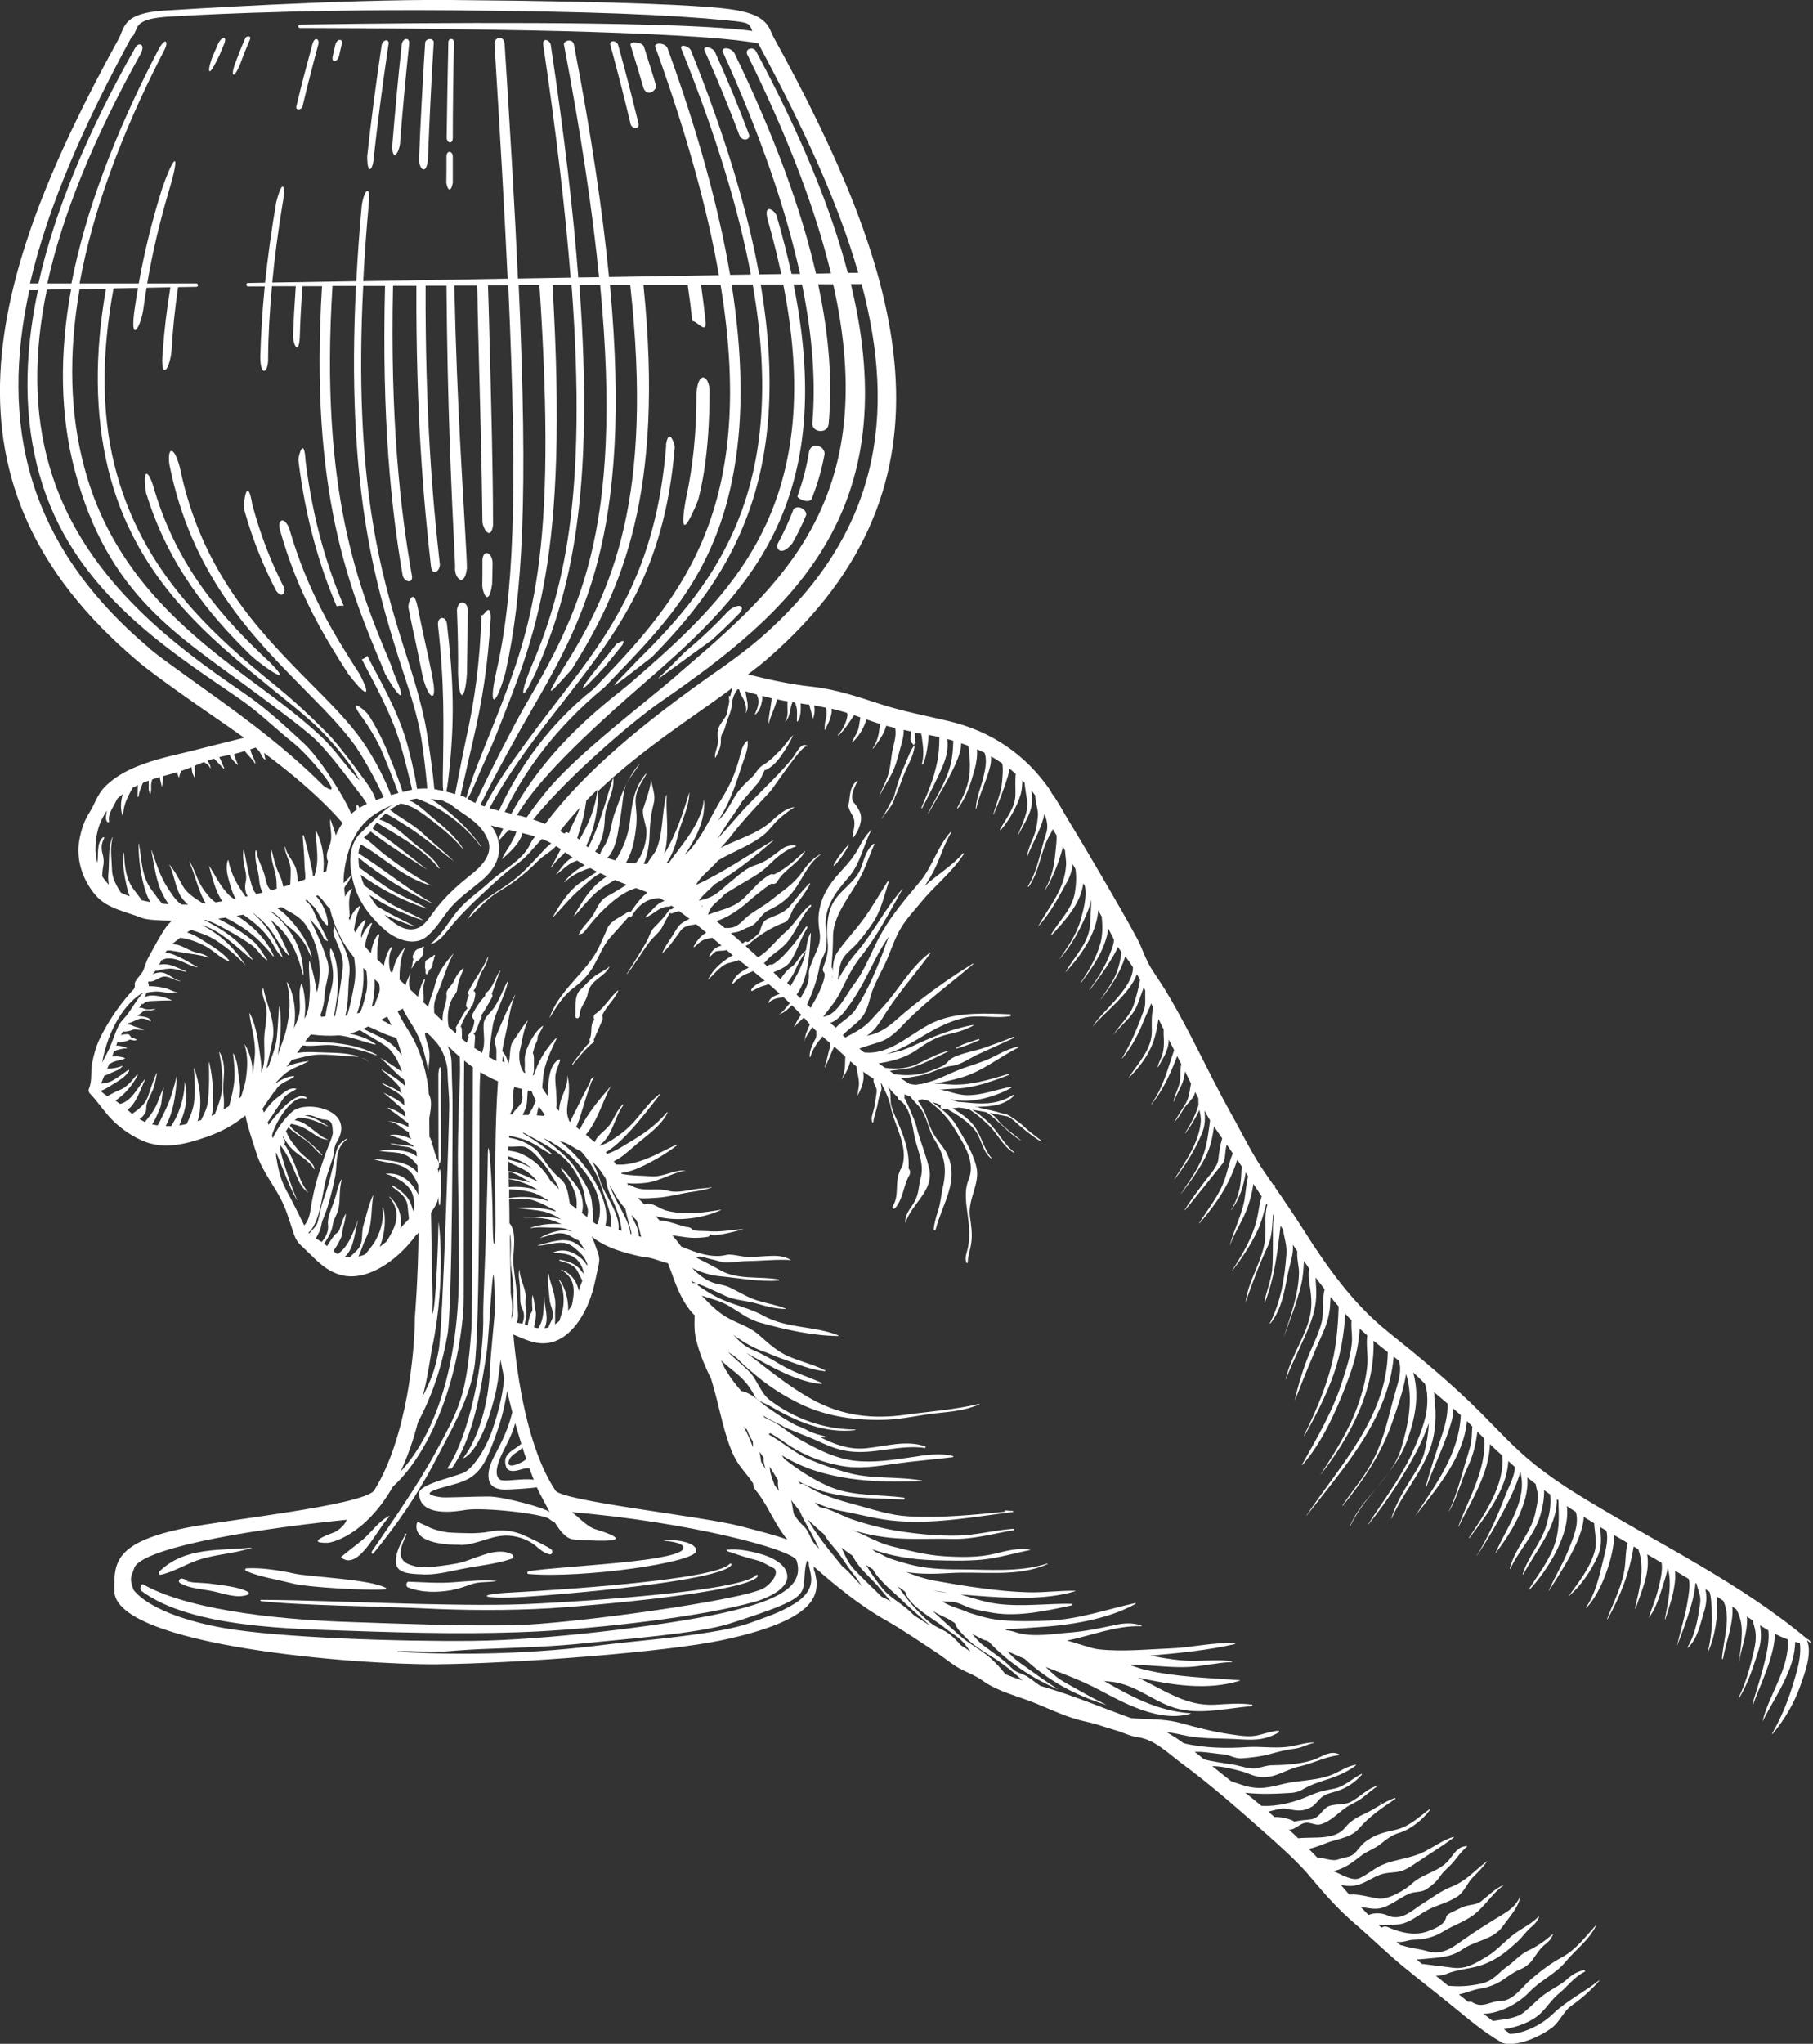 <?xml version="1.0" encoding="UTF-8"?> <svg xmlns="http://www.w3.org/2000/svg" id="Capa_1" data-name="Capa 1" viewBox="0 0 118 132.95"><rect x="0" y="0" width="118" height="132.95" fill="#333333" stroke="none"/><defs><style> .cls-1 { fill: #fff; stroke-width: 0px; } </style></defs><path class="cls-1" d="M28.69,70.49c.08-1.29-.1-1.32-.16-.64,0,.16,0,2.27.01,5.42,0,.81.18.21.16.02-.01-2.77-.02-4.6-.01-4.81Z"></path><path class="cls-1" d="M49.22,104.17c.33-.1,2.41-.78,1.96-1.94-.25-.66-1.25-1.03-1.66-1.14-.71-.2-1.49-.36-2.2-.28-.03,0-.04.08,0,.09.63.21,1.29.44,1.92.59.38.09.68.31,1.05.48.51.23-.01.99-.56,1.33-1.29.79-12.79,2.37-16.29,2.42-3.48.06-7.27-.09-10.75-.21-3.42-.11-10.1-.59-13.36-2.44-.16-.09-.27.32-.11.43,3.26,2.44,10.12,2.46,13.63,2.59,4.06.14,8.21.24,12.27.03,3.75-.2,10.42-.9,14.1-1.95Z"></path><path class="cls-1" d="M10.44,102.44c.9-.18,1.76-.77,2.67-1.03,1.08-.32,2.18-.36,3.26-.72,0,0,0-.02,0-.02-1.94.22-4.32-.09-5.99,1.55-.09.08-.03.24.07.22Z"></path><path class="cls-1" d="M34.42,102.39c3.54.29,10.8-.74,10.89-1.49.07-.6-1.49-.8-2.1-.68,0,0,0,.01,0,.01.46.03,1.52.16,1.22.59-.84.81-7.64,1.03-9.99,1.38-.13.02-.18.18-.03.19Z"></path><path class="cls-1" d="M16.96,104.15c2.48.29,7.96.35,10.45.47,2.79.14,5.59.16,8.39,0,2.31-.14,12.81-1.02,13.52-2.08.04-.06-.06-.13-.11-.08-.94,1.08-11.9,1.74-14.18,1.85-2.54.14-5.08.08-7.63.03-2.48-.05-7.94-.27-10.42-.27-.04,0-.05.05-.01.06Z"></path><path class="cls-1" d="M47.49,101.73c-.94,1.08-11.89,1.74-14.17,1.86-2.54.13-2.02.46.77.29,2.31-.14,12.81-1.01,13.52-2.08.04-.05-.06-.13-.12-.07Z"></path><path class="cls-1" d="M12.2,102.81c-.15-.07-.14-.07-.32-.12-.08-.03-.17.02-.2.07-.01.02-.02.04-.03.06-.02.06.01.12.08.16.6.36,1.41.38,2.13.53.71.15,1.56.49,2.26.23.11-.03.1-.15,0-.2-.62-.33-1.66-.41-2.39-.52-.31-.04-.62-.05-.92-.07-.23,0-.46-.05-.68-.1.02,0,.03-.02.06-.03,0,0,0,0,0,0Z"></path><path class="cls-1" d="M16.01,102.19c.96.41,2.02.55,3.01.81,1,.26,5.07.49,6.09.38.03,0,.04-.06.01-.08-.95-.57-4.96-.72-5.97-.94-.98-.21-2.13-.4-3.12-.34-.07,0-.09.14-.02.18Z"></path><path class="cls-1" d="M29.97,100.5c1,0,1.89-.57,2.89-.61.65-.02,1.46.2,2.03.69.29.25.53.44.88.53.11.03.23-.13.15-.28-.07-.14-1.7-.93-2.07-1.06-.62-.23-1.35-.27-1.98-.14-.81.16-1.65.1-2.47.07-.44-.02-.86-.12-1.29-.27-.13-.05-.81-.4-.78-.35-.05-.11-.18-.08-.21.04-.25,1.38,2.33,1.37,2.85,1.37Z"></path><path class="cls-1" d="M25.36,98.65s0-.05-.01-.04c-.66.3-1.13,1.01-1.7,1.51-.48.41-.99.76-1.46,1.17,0,0,0,.01,0,.01,1.16.98,2.4-1.97,3.17-2.65Z"></path><path class="cls-1" d="M27.33,102.4c.86.1,1.94-.18,2.78-.35,1.07-.21,2.16-.3,3.21-.66.11-.04.09-.23,0-.28-1.07-.57-2.5.4-3.58.59-.66.12-1.33.21-1.99.25-.36.02-.69-.03-1.03-.15-1.09-.36-.53-1.36-.27-1.98.02-.05-.03-.08-.05-.04-.28.56-.72,1.26-.62,1.95.1.69,1.19.64,1.55.68Z"></path><path class="cls-1" d="M29.46,103.42c.43-.08.88-.25,1.3-.39.5-.16,1.03-.08,1.53-.18,0,0,0-.02,0-.02-.96-.07-1.88.03-2.84.1-.97.07-1.89-.01-2.87-.04-.15,0-.18.32-.03.37.94.36,1.93.34,2.9.17Z"></path><path class="cls-1" d="M14.27,3.62c.1-.23.2-.46.29-.69.27-.61-.1-.61-.35-.11-.11.25-.21.49-.32.73-.37.83-.49,1.94.38.06Z"></path><path class="cls-1" d="M26.03,9.39c.16-2.07.36-4.25.6-6.54.05-.41-.38-.44-.48.02-.25,2.27-.44,4.43-.61,6.49-.07,1.05.36.83.49.02Z"></path><path class="cls-1" d="M41.05,8.1c.12.31.57.33.51-.05-.4-1.64-.83-3.35-1.33-5.13-.12-.31-.56-.32-.51-.01.49,1.8.94,3.53,1.33,5.19Z"></path><path class="cls-1" d="M41.89,5.76c.3.59.83.07.82-.15-.25-.86-.53-1.73-.81-2.61,0,0-.01,0-.01,0-.14-.28-.93-.33-.85-.07.3.95.58,1.9.85,2.82Z"></path><path class="cls-1" d="M48.13,8.81c.19.42.7.3.63-.04-.64-1.71-1.38-3.51-2.23-5.4-.21-.34-.86-.44-.65-.03.86,1.92,1.6,3.74,2.25,5.47Z"></path><path class="cls-1" d="M22.07,3.63c.05-.25.12-.5.17-.75.13-.35-.29-.42-.41.02-.06.26-.12.52-.18.78-.08.48.34.33.42-.05Z"></path><path class="cls-1" d="M27.85,10.41c.09-2.35.21-4.97.38-7.64,0-.33-.54-.29-.56.02-.17,2.7-.31,5.24-.4,7.64.03.56.46,1,.58-.02Z"></path><path class="cls-1" d="M29.47,8.99c0-1.94.03-4.09.08-6.25-.03-.29-.36-.27-.37,0-.05,2.16-.08,4.3-.11,6.23.03.37.4.4.4.02Z"></path><path class="cls-1" d="M24.31,10.39c.25-2.31.58-4.8.97-7.48.1-.39-.33-.39-.44.02-.38,2.58-.7,4.99-.94,7.24,0,1.22.33.93.42.21Z"></path><path class="cls-1" d="M9.52,32.1c1.44,4.68,4.1,7.89,6.76,10.49.81.77,3.02,2.25,1.29.5-2.96-2.76-5.97-6.06-7.5-11.15-.39-1.44-.83-1.59-.56.16Z"></path><path class="cls-1" d="M19.68,6.97c.31-1.32.66-2.68,1.04-4.09.09-.34-.23-.54-.38-.03-.38,1.4-.74,2.75-1.05,4.06-.07.31.32.22.39.06Z"></path><path class="cls-1" d="M22.63,43.79c1.3,1.71,1.53,1.49.79.09-.03-.04-.05-.09-.08-.13-1.55-2.41-3.32-5.22-4.52-9.39-.32-.77-.76-.59-.61.07,1.15,4.14,2.88,6.95,4.43,9.37Z"></path><path class="cls-1" d="M28.1,43.81c-.13-.66-.28-1.34-.44-2.06-.15-.7-.32-1.46-.48-2.27-.28-1.36-.64-.22-.6.04.16.84.33,1.61.49,2.34.14.68.28,1.33.4,1.95.33,1.65,1.12,2.21.62,0Z"></path><path class="cls-1" d="M29.47,11.92v-1.74c0-.36-.4-.44-.41,0,0,.58,0,1.16-.01,1.72.08.48.29.65.42,0Z"></path><path class="cls-1" d="M29.81,43.81c.09,2.21.5,1.49.58,0,.02-1.28.05-2.63.05-4.17-.03-.52-.6-.68-.7.03.06,1.55.09,2.89.07,4.14Z"></path><path class="cls-1" d="M45.44,32.53c.15-.6.28-1.2.38-1.84.25-1.6.36-3.31.36-5.14.05-1.03-.7-1.58-.85-.03.01,2.63-.24,4.89-.68,6.9-.13.65-.59,3.47.79.11Z"></path><path class="cls-1" d="M39.43,43.29c.36-.44.72-.89,1.09-1.35.23-.52-.25-.05-.36-.1-.39.51-.79,1-1.19,1.48-1.35,1.66-1.53,2.17.47-.03Z"></path><path class="cls-1" d="M52.66,29.39c-.2,1.15-.41,1.91-.76,2.9.03.17.73.48.93.17.38-.99.61-1.73.83-2.87.11-.51-.79-.95-1.01-.21Z"></path><path class="cls-1" d="M51.63,33.17c-.29.77-.63,1.49-1.01,2.19-.15.36.24.87.95-.02.33-.58.63-1.19.9-1.83.06-.4-.62-.72-.85-.34Z"></path><path class="cls-1" d="M47.43,39.72c-.9.97-1.87,1.87-2.89,2.73-2.02,2.09-3.05,2.67,1.79-.82.62-.56,1.22-1.14,1.8-1.74.46-.56-.16-.64-.7-.16Z"></path><path class="cls-1" d="M15.6,4.25c.34-.91.28-.76.68-1.71,0,0,0-.01,0-.02.08-.16-.23-.26-.34.02-.4.94-.33.8-.68,1.71-.23.69-.07.93.34,0Z"></path><path class="cls-1" d="M15.87,33.07c.57,2.06,1.3,3.82,2.11,5.37.36.5.63.14.5-.23-.79-1.55-1.51-3.32-2.06-5.4-.34-1.99-.57-.1-.55.27Z"></path><path class="cls-1" d="M22.37,39.41c-1.04-2.45-1.98-5.43-2.48-9.39-.09-1.72-.47-.4-.47-.09.49,4.01,1.44,7.03,2.49,9.51.14-.04.31-.05.45-.03Z"></path><path class="cls-1" d="M32.03,38.01c.01-.45.03-.93.03-1.42-.05-.71-.62-.85-.66-.17,0,.58,0,1.13-.01,1.66,0,.41.4,1.52.64-.07Z"></path><path class="cls-1" d="M27.51,61.58c-.09.08-.16.12-.27.14-.2.03-.3.28-.37.44-.03.08-.01.18.05.25-.03-.04-.07.23-.07.23,0,.09-.05.25-.07.34,0,.02.02.03.03,0,.06-.12.14-.25.23-.35.08-.09,0-.11.11-.13.07-.01.12-.05.17-.11.1-.12.25-.28.23-.45-.02-.11,0-.19.04-.3.02-.05-.04-.1-.08-.06Z"></path><path class="cls-1" d="M27.72,63.37s.07.02.08,0c.07-.09.11-.2.16-.3.13-.08.19-.22.2-.38,0-.08.05-.16.07-.24.01-.11.04-.2.08-.29.01-.03-.03-.06-.05-.04-.08.07-.16.12-.25.17-.07.04-.13.11-.2.14-.11.04-.16.16-.14.27,0,.08-.01.14-.01.22s.04.13.04.21c0,.11-.04.15.03.24Z"></path><path class="cls-1" d="M37.69,66.16c.07-.19.05-.38.14-.58.13-.28.37-.62.42-.93.18-.97,1.09-1.04,1.44-1.8,0,0,0-.01,0,0-.26.25-.6.39-.9.59-.38.26-.69.64-1.03.96-.4.38-.29,1.22-.31,1.72,0,.13.17.17.23.05Z"></path><path class="cls-1" d="M37.38,66.86s-.02,0,0,.01c0,0,.02,0,0-.01Z"></path><path class="cls-1" d="M40.21,64.43c-.53.47-.9,1.16-1.48,1.54-.09.06-.12.21-.07.3.07.13-.05.06-.12.31-.1.35,0,.69-.17,1.04-.03.07.02.14.07.17-.11-.06-1.09,1.28-1.2,1.43-.01.02.02.05.04.03.35-.43.89-1.11,1.35-1.45.05-.03.05-.11.01-.15,0,0,.52-1.19.58-1.33.03-.09.01-.17-.03-.25.24-.58.79-1.03,1.05-1.61,0-.01-.01-.03-.03-.02Z"></path><path class="cls-1" d="M64.62,75.32s.01,0,0,0-.01,0,0,0Z"></path><path class="cls-1" d="M23.56,68.82s0,0,0,0c.15.03.27.12.4.21,0,0,.02,0,.01-.01-.13-.09-.26-.18-.41-.21Z"></path><path class="cls-1" d="M89.83,117.27s-.01.03,0,.03c.03,0,.05,0,.08,0s.02-.05,0-.04c-.03,0-.05.01-.08.01Z"></path><path class="cls-1" d="M63.69,67.59c-.49.19-1.01.29-1.46.57-.03.01-.01.06.01.05.51-.13,1-.33,1.48-.54.05-.02.01-.1-.03-.08Z"></path><path class="cls-1" d="M55.57,54.45c.3-.39.62-1.12.4-1.61-.08-.19-.24-.47-.38-.61-.33-.35.04-1.08.23-1.42,0-.02-.01-.04-.03-.03-.52.41-.44.97-.56,1.56-.05.22.16.54.26.72.25.46.05.9,0,1.37,0,.04.05.06.07.03Z"></path><path class="cls-1" d="M55.22,54.95c-.36.4-.71.84-.96,1.32-.01.03.03.07.05.04.38-.39.68-.86.94-1.33.01-.03-.02-.05-.04-.03Z"></path><path class="cls-1" d="M57.39,53.25c.3-.45.73-.84.85-1.39,0,0,0,0,0,0,.29-.59.46-1.19.72-1.78.25-.54.49-.95.57-1.55,0-.03-.03-.04-.05-.02-.3.45-.47,1.01-.7,1.51-.25.56-.44,1.22-.6,1.82h0c-.29.46-.49.97-.81,1.41,0,.01,0,.02.01.01Z"></path><path class="cls-1" d="M117.88,106.91c0-.05-.03-.11-.07-.14,0-.01-.01-.03-.02-.03-.03-.06-.09-.1-.15-.11-4.36-3.65-9.52-6.12-14.36-9.05-1.2-.72-2.37-1.49-3.46-2.37-1.22-.98-2.27-2.13-3.37-3.24-1.93-1.94-4.01-3.65-6.14-5.36-2.28-1.83-3.98-4.25-5.53-6.7-.58-.91-1.19-1.81-1.81-2.7,0-.01.01-.03.02-.04.03-.07-.05-.11-.1-.08-.16-.22-.31-.44-.46-.66-.92-1.3-1.57-2.69-2.35-4.07-1.41-2.53-2.58-5.18-4.06-7.66-.31-.53-.66-1.04-1-1.56-.44-.65-.63-1.35-.98-2.03-.7-1.31-1.46-2.6-2.2-3.88-.76-1.3-1.52-2.59-2.3-3.87-.34-.55-.68-1.23-1.11-1.79-.01-.05-.03-.1-.06-.14-1.61-2.35-3.86-3.87-6.62-4.52-1.46-.35-2.93-.62-4.36-1.08-1.53-.49-2.91-.98-4.53-1.16-1.42-.15-2.8-.46-4.18-.8.53-.4,1-.77,1.37-1.1,13.01-11.37,8.78-24.95.3-40.35-.08-.14-.14-.28-.19-.41-.36-.86-1.2-1.29-3.32-1.49C45.37.38,41.61.1,29.37,0c-7.28-.06-17.98.65-18.37.67-2.38.11-2.78.66-3.09,1.43-.05.14-.11.28-.19.43C-.87,18.14-4.62,31.53,8.94,42.99c.67.57,1.64,1.27,2.77,2.08,1.2.86,2.66,1.84,4.18,2.92-1.12.28-2.78.69-3.35.84-.74.19-1.48.34-2.21.55-1.29.37-2.64.88-3.58,1.88-.42.46-.6,1.07-.93,1.6-.35.54-.53,1.12-.65,1.75-.24,1.3.2,2.62,1.04,3.61.76.89,1.96,1.07,3.02,1.49.34.13,1.14.17,1.95.18-.16.16-.3.31-.4.46-.42.61-.76,1.28-1.12,1.93-.17.3-.23.65-.38.94-.09.17-.55.61-.51.8.05.3-.12.37-.29.57-.78.89-1.46,1.89-1.98,2.96-.25.51-.39,1.04-.5,1.58-.12.57.02,1.15-.21,1.68-.04.09-.02.24.05.31.6.62,1.02,1.34,1.67,1.93.56.5,1.16.9,1.85,1.19,1.36.55,2.76.18,4.08-.28.96-.33,1.8-.79,2.53-1.4.18.86.47,1.67.74,2.52.39,1.21,1.26,2.16,1.76,3.32.25.57.42,1.18.62,1.77.2.61.35.7.8,1.13.72.69,1.35,1.42,2.38,1.66,1.57.36,3.21-.8,4.21-1.89.23-.25.44-.52.65-.79,0,0,.01.02.02.03.03-.04.05-.09.09-.14-.03,3.13-.24,5.47-.24,5.55,0,2.09-.5,7.83-2.67,11.27-.94.96-9.6,1.88-12.14,2.38-4.71.93-4.77,2.26-4.75,4.04v.06c0,3.59,15.83,4.84,21.01,4.79,5.17-.05,14.91-.79,18.57-1.57,5.46-1.17,6.14-2.58,6.13-3.68,0-.15-.02-.31-.06-.46,0-.05-.01-.11-.03-.16-.04-.27-.08-.07-.1-.49,1.47,1.29,3.05,2.58,4.73,3.52,1.16.66,2.29,1.44,3.41,2.18.44.3.85.65,1.31.91.53.29,1.03.45,1.55.82,1.01.72,2.26.99,3.42,1.46,1.14.47,2.17.97,3.37,1.22.62.13,1.2.36,1.81.53.51.14.98.4,1.5.47,1.08.14,1.94,1.02,2.8,1.66,1.96,1.44,3.8,3.07,5.62,4.68,1.01.91,2.05,1.82,2.91,2.87.88,1.05,1.7,1.97,2.74,2.87,1.02.87,1.98,1.81,3,2.67,1.14.95,2.33,1.85,3.47,2.79,1,.81,1.98,1.65,3.1,2.29.01,0,.02.01.03.02.04.03.09.05.14.06.95.22,2.41-.47,3.12-1,.54-.4.76-1.09,1.33-1.48.66-.46,1.26-1.01,1.78-1.6,0-.01,0-.03-.02-.02-.95.76-2.12,1.33-2.99,2.17-.64.63-1.8,1.29-2.84,1.32-.03-.03-.06-.07-.1-.11-.09-.06-.18-.13-.27-.2.89-.13,1.83-.49,2.39-1.03.44-.42.75-.94,1.24-1.33.53-.44.98-1.07,1.62-1.37.07-.04.02-.14-.06-.12-.43.13-.7.26-1.03.56-.46.42-1.01.66-1.51,1.02-.48.35-.88.8-1.34,1.17-.55.44-1.33.44-2.02.57-.21-.16-.41-.31-.62-.47,1.13-.02,2.34-.73,2.99-1.42.73-.77,1.69-1.16,2.37-1.98.65-.79,1.5-1.38,1.96-2.32.01-.01-.01-.03-.03-.01-.68.74-1.26,1.55-2.18,2.05-.78.42-1.37.89-2.05,1.46-.53.46-1.13,1.39-1.96,1.39-.67,0-1.12.49-1.79.1h0c-.1-.08-.2-.08-.29-.04-.21-.16-.42-.33-.62-.49.45-.09.91-.3,1.35-.37.57-.09,1.08-.28,1.55-.6.35-.24.64-.47,1.05-.64.31-.13.57-.31.79-.57.31-.41.51-.81.94-1.13.23-.18.35-.36.46-.62,0-.01,0-.02-.01-.01-.48.42-1.05.83-1.63,1.09-.49.23-.89.7-1.33,1.01-.58.41-.9.94-1.65,1.12-.68.16-1.4.23-2.11.16-.03,0-.07,0-.1,0-.27-.22-.53-.44-.81-.66.25,0,.5-.03.68-.11.79-.34,1.73-.33,2.52-.66.89-.36,1.44-.83,2.13-1.46.33-.3.56-.68.92-.97.22-.18.36-.36.47-.61,0-.02-.02-.04-.04-.03-.42.44-.94.68-1.44,1.03-.7.48-1.22,1.16-1.96,1.59-.68.4-1.31.82-2.19.7-.66-.09-1.33-.16-2-.25-.11-.1-.23-.19-.34-.29.17,0,.33-.01.47-.03.94-.1,1.74-.08,2.51-.62.82-.58,1.99-.62,2.61-1.48.4-.57,1.07-1.27,1.16-1.99,0,0,0,0,0,0-.34.8-.98,1.09-1.68,1.52-.59.36-1.2.75-1.76,1.14-.8.53-1.5,1.25-2.63.92-.53-.16-1.06-.18-1.58-.36-.05-.02-.1-.02-.14-.02-.09-.08-.18-.16-.26-.23h.02c.4.08.69-.12,1.08-.13.64,0,1.35-.17,1.89-.51.66-.42,1.51-.68,2.12-1.18.67-.54,1.13-1.33,1.84-1.84.01,0,0-.03-.01-.02-.57.25-.96.68-1.45,1.06-.26.21-.73.21-1.05.32-.29.1-.57.25-.84.38-.12.06-.33.15-.37.3-.1.53-.73.76-1.18.93-.86.34-1.79.1-2.65-.27-.15-.06-.28-.03-.38.05-.07-.06-.13-.12-.2-.19.48,0,.96.04,1.44-.05.66-.13,1.16-.59,1.73-.9.64-.35,1.36-.48,1.98-.9.44-.3.64-.9,1.01-1.26.33-.33.65-.64.9-1.01.01-.01,0-.02-.01-.01-.79.6-1.34,1.28-2.31,1.66-.7.27-1.22.7-1.86,1.09-.68.42-1.38,1.18-2.29.77-.4-.18-.87-.18-1.24-.03-.17-.17-.34-.34-.51-.52.39.05.79.15,1.18.1.69-.1,1.36-.71,2-.97.41-.16.76-.05,1.14-.31.36-.25.62-.47.86-.83.24-.36.62-.62.89-.96.27-.33.51-.68.85-.95.02-.01,0-.04-.01-.04-.55.02-.79.42-1.09.81-.64.86-1.73.94-2.48,1.63-.45.42-1.55,1.07-2.21.97-.61-.09-1.27-.31-1.87-.25-.18-.21-.37-.42-.55-.64.24.05.47.09.7.07.81-.05,1.31-.59,2.06-.79.39-.1.79-.06,1.18-.18.38-.12.72-.37,1.04-.58.78-.53,1.63-1.04,2.37-1.6.02-.01,0-.05-.03-.04-.75.23-1.36.73-2.07,1.05-.77.34-1.66.42-2.43.72-.59.22-1.05.67-1.61.92-.46.21-1.12-.23-1.72-.47.66-.09,1.29-.57,1.77-.95.37-.31.86-.46,1.25-.75.44-.34.76-.63,1.31-.79.75-.23,1.53-.88,1.98-1.48.03-.03-.02-.06-.04-.04-.74.54-1.33,1.15-2.28,1.35-.76.16-1.31.31-1.93.79-.27.21-.45.54-.72.77-.28.23-.63.2-.95.33-.47.19-.93-.12-1.39-.08-.02-.01-.03-.03-.05-.05-.17-.18-.35-.36-.52-.53.55-.14,1.14-.4,1.36-.47.66-.21,1.44-.32,1.91-.88.65-.76,1.52-1.34,2.35-1.91.03-.02,0-.06-.03-.06-.68.23-1.26.7-1.91,1-.51.24-.95.46-1.3.9-.68.87-2.03.61-3.08.72-.19-.19-.39-.38-.6-.56.03,0,.07,0,.1,0,.34-.05.61-.38.94-.44.34-.07.68.18.99.1.63-.16,1.1-.68,1.61-1.05.36-.27.78-.4,1.14-.68.35-.27.68-.57,1.06-.81,0,0,0,0,0,0-.75.18-1.2.77-1.87,1.1-.33.16-.94.11-1.31.23-.47.15-.61.72-1.13.86-.23.05-.58.06-.83.1-.64.1-.17.1-.57-.05-.29-.1-.7-.2-1.07-.18-.13-.12-.27-.23-.4-.35.36-.09.81-.23,1.06-.2.69.09,1.05.26,1.7-.08.27-.14.37-.32.58-.54.36-.36.71-.38,1.17-.53.64-.22,1.14-.57,1.58-1.06.01-.02-.01-.05-.04-.04-.63.32-1.12.85-1.85.97-.55.09-1.06.23-1.56.46-.93.4-2.02.7-3.09.64-.35-.29-.7-.57-1.05-.85,1,.12,2.02.07,2.98.01.23-.01.53-.09.71-.2.54-.32,1.03-.48,1.62-.67.66-.21,1.37-.51,1.9-.93.01-.01,0-.03,0-.03-.54.07-.98.39-1.46.6-.73.34-1.81.41-2.62.52-.86.12-1.63.47-2.52.37-.53-.05-1.03-.25-1.53-.42-.18-.14-.36-.28-.53-.42-.23-.18-.47-.37-.7-.56.64,0,1.29.17,1.92.34.47.13.78.34,1.28.37.96.06,1.59-.5,2.47-.69.85-.18,1.7-.64,2.56-.73.03,0,.03-.05,0-.07-.53-.23-.97.09-1.44.29-.8.34-1.97.42-2.86.43-.35,0-.68.12-1.01.19-.44.1-1.12-.16-1.56-.23-.66-.11-1.27-.18-1.89-.34-.2-.16-.4-.33-.62-.49.13,0,.25,0,.39,0,.49.03.97.12,1.46.16.5.04.77.31,1.28.26.58-.05,1.24-.12,1.79-.28.52-.14,1.01-.27,1.56-.34.48-.05.83-.29,1.29-.38.01,0,.01-.03,0-.03-.63,0-1.22.25-1.85.3-.83.08-1.66-.05-2.47,0-1.29.09-2.8.08-4.16-.25-.36-.26-.73-.51-1.12-.72.35.04.69.1,1.03.18,1.18.27,2.25.21,3.45.27,1.11.06,1.83.13,2.82-.43.06-.04.03-.13-.03-.12-.46.05-.82.18-1.27.29-.6.16-1.3.02-1.89-.06-1.08-.16-2.13-.43-3.17-.72-.86-.24-1.69-.24-2.57-.28-.23-.01-.46-.03-.69-.05-1.89-.68-3.6-1.41-5.57-2-.1-.03-.21-.06-.31-.09-.3-.19-.58-.44-.88-.62-.37-.22-.67-.21-1-.55-.55-.57-1.2-.98-1.83-1.46-.29-.21-.51-.49-.74-.76.22.12.44.23.66.35.1.05.19.08.27.08.05.03.11.06.16.09,1.26,1.33,2.76,2.34,4.47,3.08.01,0,.02-.01,0-.02-.84-.52-1.69-1.16-2.5-1.73-.29-.21-.53-.46-.77-.72.37.17.75.33,1.12.49,1.51,1.4,3.29,2.38,5.28,2.99.01,0,.02-.01,0-.02-.9-.42-1.81-.96-2.67-1.44-.47-.26-.85-.62-1.23-.99,1.19.45,2.37.9,3.47,1.48,1.62.86,3.95,2.16,5.97,1.55,0,0,0-.02,0-.02-2.19-.15-3.86-1.09-5.64-2.1.29.03.59.05.86.11,1.25.26,2.26,1.09,3.42,1.53,1.65.64,3.47.16,5.34-.01.04,0,.06-.08.02-.09-.79-.12-1.56-.05-2.39,0-1.29.07-2.3-.36-3.34-.89-.58-.3-1.14-.6-1.7-.87,2.2.48,4.48.86,6.63.2.01,0,.01-.03,0-.03-2.11-.16-4.16-.2-6.22-.69-.28-.07-.62-.19-.99-.32.32,0,.64.02.96.03.96.05,1.89.16,2.87.12.94-.04,1.89-.29,2.84-.32.03,0,.05-.05.02-.05-.75-.12-1.53-.05-2.32-.03-1.03.02-2.02-.16-3-.34,1.85-.16,3.71-.34,5.51-.75.03,0,.03-.05,0-.05-1.39-.09-2.81.28-4.2.33-1.55.06-3.1.23-4.66.06-.48-.05-1.29-.37-2.07-.57,1.61-.32,3.19-.99,4.84-.93.03,0,.04-.04.01-.05-.64-.21-1.22-.15-1.87,0-.94.2-1.81.38-2.78.46-1.1.08-2.29.31-3.37.03-.18-.05-.49-.17-.73-.17-.05-.03-.1-.06-.16-.08.75-.01,1.48-.08,2.09-.12,2.06-.12,4.62-.5,6.44-1.53.02-.01.01-.06-.02-.05-1.88.42-3.63,1.04-5.57,1.14-1.09.05-2.2.07-3.29-.04-.7-.07-1.34-.28-1.99-.48-.53-.25-1.14-.36-1.64-.68-.03-.02-.05-.04-.07-.05.2.01.4.02.61.03.44.01.98.36,1.42.47.42.1.85.18,1.28.25,1.67.27,3.49-.14,5.12-.49.05-.01.05-.1,0-.1-1.6-.03-3.17.2-4.77.01-.85-.1-1.67-.38-2.48-.62.34.03.67.05.99.08,2.05.16,4.49.31,6.48-.29.01,0,0-.03,0-.03-1.03-.02-2.05.13-3.07.1-1.02-.03-2.04-.13-3.05-.27-1.03-.13-2.05-.31-3.06-.49-.66-.12-1.24-.33-1.83-.56.94.15,1.87.13,2.84.07,2.09-.13,4.4.29,6.36-.58.03-.01.01-.05-.01-.04-1.85.59-3.84.38-5.74.38-1.08,0-2.2-.05-3.24-.33-.44-.12-.88-.24-1.31-.4-.32-.12-.56-.31-.88-.4-.07-.06-.15-.12-.23-.18,1.25.44,2.54.66,3.96.71,1.05.03,2.1.06,3.15-.03,1.05-.1,2.12-.42,3.17-.63.01,0,0-.02,0-.03-.79-.12-1.53.08-2.3.27-1.08.26-2.24.23-3.35.16-1.16-.08-2.31-.38-3.42-.66-.9-.23-1.68-.74-2.53-1.05.81.25,1.64.42,2.49.51,1.33.14,2.71.04,4.05.08,1.37.03,2.65-.34,3.99-.57.06-.01.04-.09-.01-.09-1.23.08-2.42.42-3.66.44-1.12.02-2.27-.07-3.38-.23-1.22-.16-2.39-.46-3.54-.85-.58-.2-1.37-.68-2.03-.77-.1-.1-.21-.2-.31-.31.53.25,1.1.44,1.68.55,1.24.23,2.46.58,3.72.67,2.48.19,5.02-.29,7.48-.59.05,0,.03-.08-.01-.07-.02,0-.03,0-.05,0-.16,0-.31-.05-.47-.03-.02,0-.02.03,0,.04.03.01.06.02.1.03-2.11.21-4.23.43-6.35.31-1.16-.06-2.22-.42-3.33-.72-1.22-.33-2.37-.64-3.45-1.35h0c-.09-.05-.18-.06-.27-.03-.04-.06-.08-.11-.12-.17.5.25.99.44,1.22.52,1.74.64,3.81.55,5.62.66.08,0,.1-.12.01-.13-1.52-.2-3.21-.08-4.66-.64-1.07-.42-2.21-1.16-3.13-1.89,0,0,0,0,0-.01-.05-.07-.1-.14-.14-.21,2.65,1.66,6.06,1.81,9.1,1.67.02,0,.02-.03,0-.03-1.66-.29-3.26-.06-4.9-.53-.79-.23-1.58-.49-2.33-.81-1-.41-1.8-1.15-2.73-1.66.03-.02.07-.06.1-.09.48.27.91.6,1.38.9.97.6,2.05,1.01,3.17,1.22,1.18.24,2.36.05,3.54-.12,1.27-.18,2.53-.27,3.79-.43.04,0,.05-.07,0-.08-.88-.21-1.78-.06-2.66.08-1.26.18-2.48.38-3.76.23-1.22-.15-2.37-.73-3.42-1.32-.53-.29-1-.68-1.5-1.01-.29-.18-.6-.34-.92-.49-.03-.04-.06-.08-.09-.12.16.1.32.19.49.28.25.14.51.27.77.38.01.02.03.03.05.05.75.36,1.55.62,2.31.97.76.36,1.48.63,2.31.68,1.55.1,3.04-.47,4.6-.25.06.01.08-.08.03-.1-1.24-.44-2.59,0-3.86.12-1.1.11-2.08-.26-3.03-.75.11.02.22.03.33.05.05,0,.05-.07,0-.09-.31-.07-.62-.16-.92-.28-.3-.16-.6-.31-.92-.42-.64-.33-1.25-.74-1.83-1.14-.47-.31-1.11-1.01-1.74-1.09-.35-.4-.68-.82-.96-1.28-.14-.23-.26-.48-.36-.72.31.3.65.57.98.83.53.44.91.9,1.22,1.52.15.3.73.47,1.02.64,1.67.98,3.55,1.79,5.51,1.55.02,0,.02-.04,0-.04-2.03-.01-3.94-.69-5.55-1.91-.64-.48-.82-1.37-1.42-1.93-.44-.42-.89-.79-1.31-1.2.25.15.49.29.7.52.38.39.81.74,1.23,1.09.82.68,1.81,1.3,2.77,1.76,1.77.86,3.76,1.11,5.7,1.03,1.07-.05,2.11-.31,3.17-.42.96-.1,1.91-.18,2.8-.58.01,0,0-.04-.01-.03-1.57.38-3.2.49-4.79.71-2.15.3-4.1.08-6.02-.96-1.59-.86-2.93-1.99-4.35-3.07.09.05.18.11.27.16,1.4.78,2.98,1.71,4.6,1.87.05,0,.06-.07.02-.08-.92-.4-1.83-.68-2.7-1.2-.57-.34-1.14-.67-1.76-.93-.53-.22-.92-.59-1.28-.99.66.49,1.44.94,2.2,1.17.4.18.82.34,1.2.47.84.29,1.68.65,2.56.73.04,0,.05-.04.01-.06-.7-.35-1.47-.54-2.2-.83-.83-.32-1.44-.88-2.09-1.46-.7-.62-1.47-.75-2.24-1.24-.59-.37-1.04-.85-1.5-1.33.55.2,1.12.31,1.66.61.75.41,1.31.92,2.15,1.15,1.6.45,3.4.85,5.07.87.03,0,.03-.03,0-.05-1.57-.62-3.32-.43-4.84-1.26-.64-.36-1.32-.55-2-.79-.88-.29-1.56-.68-2.29-1.2-.02-.11-.13-.18-.33-.14-.03-.05-.05-.1-.08-.15.1.07.21.12.31.16.68.23,1.27.54,1.92.83.65.29,1.35.29,2.03.49.6.18,1.23.34,1.86.35.02,0,.03-.02,0-.03-.58-.23-1.2-.33-1.8-.51-.66-.19-1.26-.6-1.88-.88-.25-.12-.63-.18-.88-.24-.52-.14-.94-.45-1.33-.81-.07-.07-.14-.14-.21-.2.56.27,1.16.47,1.74.53,1.29.12,2.61.39,3.91.29.04,0,.03-.07,0-.07-1.21-.22-2.67.04-3.78-.59-.51-.29-1.05-.56-1.58-.83.04-.01.09-.03.14-.06.12-.06.64.13.81.16.31.05.73.23,1.03.22.49-.01.96-.1,1.44-.1.92-.01,1.83-.12,2.75-.06h0c-.51-.31-1.03-.29-1.6-.26-.48.02-.94.09-1.42.04-.31-.03-.9-.19-1.18-.12-.94.24-2-.14-2.96-.55-.01-.02-.02-.03-.03-.05-.17-.23-.36-.45-.54-.67.18.03.34.05.49.07.58.1,1.09.14,1.81.03.11-.02.16-.12.15-.21.03.33,2.02-.25,2.17-.29,0,0,0-.01,0-.01-.8.06-1.51.21-2.31.14-.18-.02-.89.01-.99-.1-.1-.12-.21-.16-.36-.17-.34-.04-1.27-.44-1.78-.42-.09-.1-.18-.19-.26-.29,1.35.4,3.08.14,4.25-.4.01,0,0-.03,0-.02-1.2.2-2.31.37-3.52.07-.5-.12-.99-.62-1.48-.42-.12-.12-.24-.24-.36-.36-.02-.01-.03-.03-.05-.05.42.06.88,0,1.28-.02.77-.05,1.53-.29,2.31-.39.4-.06.81-.13,1.2-.27.01,0,0-.03,0-.03-.26.08-.54.07-.81.1-.61.07-1.4.31-2,.14-.8-.23-1.7.13-2.44-.36-.05-.03-.12-.03-.17,0-.02-.04-.05-.08-.07-.13.42.04.85.02,1.25-.03.89-.11,1.68-.66,2.56-.79h0c-.77-.07-1.43.42-2.21.37-.66-.05-1.31-.03-1.96-.16,0-.02-.02-.04-.03-.06.53-.06,1.03-.26,1.52-.5.73-.36,1.46-.79,2.1-1.29.02-.02,0-.05-.03-.05-1.18.56-2.56,1.41-3.93,1.29-.04-.07-.1-.14-.14-.21.49-.23.92-.62,1.32-.97.75-.66,1.72-1.27,2.18-2.18.01-.03-.03-.05-.05-.02-.61.71-1.31,1.26-2.11,1.74-.56.33-1.14.74-1.77.95-.03-.04-.07-.07-.1-.11,1.26-.65,3.23-3.39,3.56-3.78,0-.01-.01-.03-.03-.02-.67.51-1.16,1.24-1.72,1.86-.42.46-.89.82-1.41,1.15-.25.16-.51.3-.79.36-.02,0-.03,0-.05.01.9-.6.98-1.82,1.59-2.63.02-.03-.02-.07-.05-.04-.35.36-.51.8-.77,1.21-.28.47-.86.72-1.04,1.23-.19-.16-.38-.33-.58-.49.75-.86,1.11-2.21,1.63-3.16,0,0,0,0,0,0-.69.8-1.56,1.82-2.03,2.84-.08-.06-.15-.12-.23-.18.18-.35.28-.75.4-1.12.19-.62.38-1.27.62-1.88.07-.05.09-.16.13-.23,0-.02-.02-.03-.03-.02-.07.07-.18.13-.19.23,0,.01,0,.02.01.03-.24.51-.53,1-.77,1.52-.17.38-.4.75-.56,1.15-.02-.02-.04-.04-.06-.06-.04-.14-.1-.27-.12-.4-.06-.31,0-.67.05-.98.07-.49.09-1.09-.05-1.57,0,0-.01,0-.01,0,.07.66-.36,1.23-.49,1.88-.02.11-.04.26-.04.41-.06-.07-.12-.14-.18-.21.04-.28.01-.6,0-.83-.01-.37-.07-.73-.07-1.1,0-.43.2-.77.32-1.16,0-.03-.03-.07-.06-.06-.53.26-.64.97-.7,1.5-.03.29-.04.59-.05.89-.12-.18-.25-.36-.36-.54.05-.45.05-.9.18-1.34.18-.65.46-1.24.75-1.84.01-.03-.03-.05-.05-.03-.48.5-1.04,1.28-1.31,2.08-.05.1-.09.21-.12.32-.02,0-.04-.01-.06-.02.01-.11.07-.19.07-.31,0-.18,0-.36,0-.54,0-.17.02-.42-.07-.58.04-.17.1-.35.15-.51.04-.14.18-.32.16-.47,0-.07.01-.13.03-.19,0,0,.01,0,.01,0,.02-.02.03-.05.05-.07,0,0,0-.01,0-.01.02-.02.06-.11.12-.21.02-.03.05-.07.07-.1.01-.02.01-.03,0-.03.05-.1.09-.17.07-.14.02-.02-.01-.05-.03-.03-.44.32-.81.97-1.01,1.47-.09.22-.18.59-.14.9,0,.16,0,.31-.01.47,0,.07.03.15.05.22-.03-.01-.08-.02-.11-.04-.03-.06-.07-.12-.11-.18-.07-.14-.11-.28-.14-.43-.05-.25-.05-.48-.03-.72.18-.66.23-1.37.54-2.02.01-.01-.01-.02-.02-.01-.36.41-.61.89-.94,1.33-.22.28-.18.92-.25,1.27,0,.03-.01.07-.03.1-.01.09-.03.17-.06.25,0,0-.01,0-.02,0,.03-.03.04-.06.04-.09,0-.3-.16-.65-.38-.88.05-.36.13-.72.21-1.06.21-.88.27-1.75.63-2.59,0,0-.01-.02-.02,0-.46.86-.85,1.76-1.22,2.67-.19.46.02.51.02,1,0,.22-.01.42,0,.62-.16-.09-.33-.17-.49-.27.04-.71.27-2.19.3-2.27.26-.9.73-1.72.95-2.63,0-.02-.02-.04-.03-.02-.32.56-.52,1.19-.89,1.73-.21.31-.64.61-.67,1.03-.05.61.14,1.2-.08,1.8,0,.03-.01.06-.03.1-.16-.11-.33-.22-.5-.33.03-.23.03-.47.05-.73,0-.09-.05-.17-.13-.2.2.07.37-.77.51-.96.05-.07.07-.17.03-.25.02.05.59-.93.71-1.18.03-.07.01-.14-.03-.19.2-.49.32-1.01.56-1.48,0-.02-.02-.03-.03-.01-.31.42-.46,1.1-.89,1.42-.05.04-.08.12-.07.19-.34.37-.6.75-.83,1.21-.06.13,0,.28.12.35.01.33-.1.63-.32.91-.07.06-.09.17-.03.25-.03-.04-.1.18-.13.34-.11-.08-.22-.17-.33-.25.01-.23.01-.45-.01-.68,0-.04-.03-.09-.07-.11.16-.43.38-.83.65-1.21.03-.04.03-.1,0-.13.14.15.31-.67.31-.79,0-.1-.05-.18-.14-.22.12.05.44-1.03.52-1.16.21-.34.38-.63.46-1.02,0-.02-.03-.03-.03,0-.33.81-.9,1.48-1.27,2.26-.04.09,0,.17.07.23-.1-.09-.3.94-.18.67-.03.06.01.14.08.16-.09-.03-.71,1.14-.75,1.2-.03.04-.04.1-.01.15.02.04,0,.16-.01.3-.16-.14-.32-.28-.48-.43-.12-.66-.05-1.47.35-2.02.11-.15.19-.25.21-.43.05-.57.25-.87.42-1.35,0-.02-.02-.04-.03-.02-.29.24-.46.52-.62.87-.11.24-.51.54-.47.82.06.4-.18.89-.23,1.29-.02.16-.03.31-.03.46-.18-.17-.36-.35-.54-.53,0-.05,0-.1,0-.16-.07-.53.18-1.01.36-1.48.29-.75.53-1.57.92-2.26,0,0,0,0,0,0-.62.73-1.03,1.23-1.25,2.15-.09.4-.33.89-.42,1.36-.1-.11-.21-.21-.32-.31.04-.14.03-.3.02-.46,0-.16-.03-.3-.02-.46.01-.18.07-.35.11-.52,0-.03-.03-.06-.05-.03-.18.25-.25.56-.34.85-.03.08-.06.18-.06.28-.16-.16-.34-.31-.5-.47-.05-.11-.08-.25-.08-.38-.01-.23.02-.48.1-.69,0-.01,0-.01-.01,0-.1.24-.27.51-.32.78-.02-.02-.04-.04-.06-.05-.11-.11-.23-.21-.34-.31.02-.21,0-.42.02-.61.03-.49.12-.97.32-1.42.01-.02-.02-.03-.03-.02-.35.39-.58.83-.71,1.34-.03.09-.05.18-.07.28-.04-.04-.08-.07-.12-.11-.01-.05-.02-.09-.03-.12-.1-.48-.08-.97.14-1.42.01-.04-.04-.06-.07-.03-.26.3-.35.68-.44,1.07,0,.03-.01.08-.03.13-.14-.13-.28-.27-.42-.41,0-.18-.01-.37,0-.54,0-.35.04-.7.13-1.03.01-.06-.06-.11-.1-.05-.18.25-.31.53-.37.83-.03.12-.06.25-.08.38-.13-.13-.25-.27-.37-.41,0,0,0,0,0,0,0-.05,0-.08,0-.1.05-.5.27-.95.44-1.41.01-.03-.03-.06-.05-.04-.3.26-.51.62-.66.99,0-.12,0-.24.03-.35.07-.27.17-.53.27-.79.01-.04-.03-.07-.07-.04-.26.22-.46.46-.58.79,0,.01,0,.03-.01.04-.03-.07-.08-.13-.1-.2.08-.51.18-1.04.41-1.51.01-.03-.03-.05-.05-.03-.34.22-.51.56-.64.93-.02-.06-.04-.12-.06-.17.04-.04.06-.1.06-.17-.03-.59-.12-1.16.16-1.71,0-.01-.01-.02-.02-.02-.22.15-.36.34-.44.54-.01-.16-.03-.32-.05-.49-.03-.14.16-.34.23-.44.09-.13.14-.28.22-.42,0-.01-.01-.03-.03-.02-.11.11-.22.22-.33.34-.03.04-.09.09-.14.14,0-.41.04-.83.12-1.24.22-1.17.7-2.32,1.66-3.06.36-.28.85-.56,1.37-.78-.75.5-1.38,1.2-2.03,1.81-.95.89-.73,2.5-.37,3.59.36,1.09,1.18,2.09,2.05,2.81.67.55,1.81.98,2.59.36.57-.45.96-1.11,1.4-1.68.62-.81,1.47-1.36,2.23-2.01.76-.64,1.27-1.5,1.06-2.51-.08-.43-.26-.77-.49-1.05.26.08.53.15.8.21-.09.21-.19.41-.3.62-.03.05.05.11.1.07.14-.15.27-.3.41-.44.05-.05.11-.11.16-.16.16.03.31.07.48.11,0,.03-.01.07-.03.1-.05.21-.17.39-.27.58-.19.38-.47.72-.63,1.11,0,0,0,0,0,0,.38-.32,1.21-1.05,1.33-1.7.28.07.56.14.83.23-.15.15-.26.36-.36.56-.48,1-1.83,1.67-2.61,2.4-.66.61-1.42,1.11-2,1.78-.65.74-1.03,1.57-1.81,2.22-.02.01,0,.04.03.03.53-.18.87-.65,1.21-1.07.6-.74,1.31-1.45,2-2.09.79-.74,1.55-1.46,2.42-2.09.59-.42,1.05-1.06,1.56-1.58.02,0,.05.01.08.02.18.07.36.16.53.26-.22.16-.4.35-.59.56-.6.64-1.12,1.24-1.81,1.79-1.04.82-2.35,1.36-3.02,2.55,0,0,0,.02,0,.01.47-.46.92-.94,1.42-1.36.51-.42,1.13-.71,1.66-1.12.53-.39,1.02-.82,1.48-1.29.36-.37.83-.58,1.17-.96.1.07.21.13.31.2-.03.06-.07.12-.11.2-.16.32-.33.66-.53.96,0,.01.01.03.03.02.18-.24.42-.54.65-.73.09-.07.17-.16.24-.25.16.11.33.23.49.34-.03.02-.06.03-.1.05-.41.24-.66.68-.97,1.04,0,0,0,.02.01.01.42-.29.72-.66,1.2-.84.05-.02.11-.04.16-.06.05.03.1.07.16.1.11.07.22.13.33.2-.53.27-1.03.69-1.33,1.08,0,.01.01.03.02.02.38-.35.79-.59,1.27-.78.12-.05.26-.09.4-.13.14.08.29.16.44.24-.36.2-.7.47-1.03.67-.76.48-1.46,1.54-1.87,2.32,0,0,0,.01.01,0,.62-.65,1.14-1.32,1.84-1.91.39-.34.68-.65,1.14-.92.04-.02.08-.04.13-.07.14.07.27.14.42.2-.28.18-.54.4-.74.59-.54.52-1.03,1.32-1.4,1.98,0,.02.01.03.03.02.48-.53.89-1.07,1.43-1.55.38-.33.8-.56,1.21-.8.25.11.51.21.76.31-.44.26-.87.55-1.33.79-.41.21-.64.82-.86,1.18-.27.43-.71.77-.92,1.25-.01.03.03.05.05.03.01-.01.03-.02.05-.04,0,0,0-.01,0-.01.18.01.29-.2.4-.33.36-.45.75-.92,1.18-1.32.66-.61,1.23-1.08,2.03-1.33.21.07.42.15.63.23.04.02.08.04.13.05-.57.41-1.09,1.31-1.12,1.28-.05-.04-.13-.03-.18,0-.41.32-1.07.52-1.31,1.04-.3.68-.56,1.36-.99,1.98-.89,1.27-2.28,2.34-2.78,3.86,0,0,0,.01.01,0,.44-.74.88-1.44,1.58-1.97.58-.44.98-.86,1.32-1.48.3-.53.58-1.23.96-1.69.11-.13,1.31-1.46,1.3-1.46.06.04.16.04.19-.03.41-.71,1.01-1.15,1.8-1.16.11.06.22.12.32.19-.12.03-.24.09-.33.15-.36.22-.59.62-.92.88-.02.02,0,.04.02.04.27-.1.53-.3.77-.46.14-.1.31-.16.48-.22.16-.04.3.02.42-.09.07.04.13.09.2.13-.12.07-.21.13-.22.12-.03-.02-.1,0-.12.03-.27.44-.62.78-.98,1.15-.24.24-.31.6-.47.88-.4.72-.86,1.43-1.3,2.13,0,.01,0,.03.02.01.51-.66.93-1.37,1.42-2.04.25-.35.57-.56.81-.92,0,0,.55-1.04.56-1.02.04.04.08.05.14.03.16-.05.3-.1.44-.15.07.05.14.1.21.15.16.12.32.24.48.36-.17.08-.34.17-.47.26-.31.2-.49.63-.69.92-.23.34-.46.67-.62,1.05,0,0,0,.01.01.01.48-.44.84-.99,1.22-1.51.22-.29.62-.31.98-.38.23.18.44.37.66.55-.36.18-.69.62-.82.91-.01.02.02.05.04.03.18-.16.4-.39.63-.48.17-.07.36-.09.54-.13.2.17.4.34.6.51-.09.03-.18.05-.25.09-.27.12-.41.33-.55.59-.01.03.03.06.05.04.08-.08.16-.16.25-.24.13-.13.22-.13.39-.14.14,0,.3-.01.44-.05.14.12.28.23.42.35-.24.09-.47.28-.66.42-.4.31-.73.68-.96,1.14,0,0,.01.02.02.01.34-.33.64-.71,1.05-.96.28-.17.64-.16.92-.31.01,0,.02.02.03.02.21.16.41.31.62.48-.14.06-.26.13-.38.21-.3.18-.58.45-.68.79-.01.04.03.06.06.03.27-.28.52-.49.88-.64.13-.05.28-.1.4-.17.26.21.51.41.77.63-.36.1-.72.31-.88.57-.03.05.02.12.07.09.26-.14.47-.27.76-.34.1-.03.21-.06.31-.1.24.21.48.41.71.63-.12.04-.23.1-.31.13-.24.1-.36.24-.44.49,0,0,.01.01.01,0,.14-.19.38-.29.6-.34.11-.02.26-.03.38-.07.14.13.28.26.42.4-.23.24-.42.55-.7.73,0,0,0,.01,0,.01.18-.09.33-.15.48-.28.12-.11.24-.22.36-.33.2.21.4.41.6.62-.04.05-.08.11-.12.16-.14.2-.23.41-.35.62,0,.01.01.02.02.01.15-.17.32-.33.49-.49.04-.04.08-.08.13-.12.12.13.24.26.35.4.01.02.03.03.04.04-.02.06-.04.12-.07.17-.06.15-.12.29-.18.44-.05.16-.05.31-.11.47,0,0,.01.02.01,0,.08-.28.31-.56.46-.82.01-.03.03-.06.05-.09.09.1.18.19.27.28-.03.16.03.3-.04.45-.19.37-.42.79-.4,1.21,0,.03.05.03.05,0,.1-.36.31-.71.53-1.01.07-.1.23-.2.24-.32h0c.16.14.33.29.49.43,0,.01.01.03.02.04.05.1-.09.5-.11.61-.07.3-.14.63-.25.92,0,.02.02.02.03,0,.23-.43.38-.9.6-1.33.07.07.15.13.22.19.17.15.34.31.5.46-.03.52.02,1.07-.28,1.54,0,0,0,.01,0,0,.22-.3.38-.58.51-.93.03-.1.07-.2.1-.31.13.12.27.24.4.35,0,.11.03.21.04.3.05.26.11.49.12.75.01.27-.08.56-.1.83,0,.01,0,.01.01,0,.21-.38.38-.77.39-1.21,0-.12-.01-.23-.03-.34.05.03.1.07.14.1.17.12.35.24.54.36,0,.06,0,.12,0,.19.02.13.1.25.15.36.08.18.05.33.02.52-.05.35-.08.67-.18,1.02-.08.25-.15.49-.08.74.01.04.07.04.07,0,.03-.28.12-.55.2-.82.09-.29.11-.6.2-.89.06-.2.16-.36.13-.57-.01-.09-.03-.18-.05-.27.02.01.03.02.05.03.25.51.51.98.62,1.58.09.47.29.95.45,1.4.27.73.51,1.5.32,2.28-.05.23-.18.33-.2.47-.34.73,0,1.54-.46,2.26-.07.11.08.21.16.12.53-.61.53-1.44.92-2.13.08-.14.08-.33-.04-.44.05-.94-.18-1.74-.54-2.63-.21-.54-.49-1.03-.62-1.6,0,.01-.02-.69-.05-.77-.04-.1-.08-.19-.12-.29.03.01.05.02.08.04,0,.04.03.08.05.1.16.17.31.35.49.5,0,.07.01.14.08.17.78.43.87,1.79,1.05,2.55.21.86.61,1.66.36,2.56-.14.53-.1.99-.4,1.52-.26.47-.6.77-.6,1.33,0,.01.02.02.03,0,.4-1.22,1.84-2.04,1.53-3.47-.22-.96-.62-1.86-.85-2.82-.07-.29-.74-1.85-.78-1.79.05-.06.05-.18,0-.24.13.05.27.1.4.14.16.25.41.47.58.67.55.68.56,1.46,1.01,2.17.67,1.06.8,1.88.52,3.11-.11.51-.14.98-.3,1.48-.13.39-.24.78-.29,1.2-.01.07.12.1.13.03.44-1.72,1.59-3.18.72-4.97-.14-.27-.35-.52-.53-.77-.36-.47-.57-.91-.75-1.48-.14-.46-.36-.81-.6-1.16.01,0,.03,0,.04,0,.07-.03.14-.06.22-.09.11.02.22.05.33.06.05.02.1.04.14.06.18.15.36.29.53.44.51.45.86.9,1.2,1.47.59.97,1.31,2.08.84,3.21-.31.76-.14,1.62-.04,2.41.09.66.14,1.29.01,1.95-.07.37-.23.64-.12,1.01.01.05.1.06.1,0,0-.41.18-.87.23-1.29.08-.56-.01-1.14-.09-1.7-.15-1.15.68-2.11.42-3.23-.23-.95-.79-1.83-1.29-2.67-.4-.67-.98-1.1-1.59-1.54.12.04.24.07.36.11.07.04.14.08.22.12-.08.07-.01.21.09.22.1.01.21.01.31,0,.66.37,1.3.78,1.77,1.33.48.58.5,1.42,1.09,1.89.02.01.05-.01.03-.03-.54-.62-.66-1.49-1.18-2.14-.36-.45-.85-.79-1.36-1.09.14-.02.28-.04.42-.05.21.03.41.05.61.09.49.28.93.68,1.33,1.06.59.57.91,1.37,1.63,1.79.02.01.04-.01.03-.03-.71-.55-1.06-1.37-1.71-1.98-.32-.29-.66-.57-1.03-.79.31.05.62.1.92.16.79.53,1.42,1.37,2.26,1.85,0,0,.02,0,0-.01-.53-.47-1.12-.81-1.55-1.38-.12-.15-.29-.29-.49-.41.4.08.79.15,1.18.23.34.17.62.49.9.71.4.33.81.65,1.26.92.03.01.06-.03.03-.05-.23-.19-.47-.36-.7-.54-.29-.22-.55-.53-.85-.72-.33-.22-.62-.5-1.01-.52-.46-.16-.95-.24-1.43-.35-.07-.03-.15-.05-.23-.08,0,0-.01.01,0,.02.03.01.05.02.08.03-.06-.01-.12-.03-.19-.04.14,0,.27-.01.41-.02.75-.02,1.56-.14,2.1-.69.04-.04,0-.1-.05-.07-.81.54-1.74.61-2.69.52-.25-.02-.55-.06-.86-.07-.18-.06-.36-.12-.53-.17.18.03.36.06.55.08,1.08.12,2.48-.29,3.41-.82.03-.02.02-.07-.02-.07-.96.18-1.9.57-2.91.54-.51-.02-1.07-.24-1.57-.34-.03,0-.08-.01-.13-.02.37-.03.75-.05,1.13-.07,1.18-.06,2.28-.48,3.36-.88.04-.02.02-.09-.02-.07-1.28.38-2.53.78-3.88.68-.3-.02-.62-.05-.93-.05.59-.11,1.18-.23,1.74-.4,1.34-.38,2.48-1.33,3.71-1.95.03-.01.02-.06-.01-.06-.51.12-.92.3-1.39.55-.62.34-1.27.55-1.94.77-.66.21-1.26.52-1.89.78-.33.14-.68.23-1.02.32-.13.01-.25.03-.38.06-.15,0-.29-.02-.44-.05-.2-.12-.4-.25-.59-.38.42,0,.83-.09,1.28-.17.71-.13,1.37-.56,2.07-.63.57-.06,1.18-.52,1.69-.75.77-.35,1.55-.7,2.32-1.06.05-.02.01-.09-.03-.07-.6.25-1.2.46-1.81.68-.68.25-1.4.33-2.06.64-.2.09-.33.23-.47.38-.21.22-.67.36-.95.48-.79.32-1.63.37-2.46.24-.1-.07-.2-.14-.29-.21.54-.1,1.11-.09,1.64-.28.75-.27,1.45-.64,2.16-.98.03-.01.01-.05,0-.04-.64.16-1.22.47-1.81.76-.79.4-1.48.45-2.29.34-.14-.1-.28-.19-.42-.29.87-.14,1.69-.34,2.45-.86.69-.48,1.24-.84,2.07-1.03.58-.13,1.13-.28,1.64-.57.02-.01.01-.05,0-.04-1.07.19-2.08.55-3.07.98-.64.27-1.24.61-1.93.77-.23.06-.47.1-.7.14.77-.2,1.48-.6,2.16-1.01.91-.56,1.87-1.09,2.93-1.34.97-.23,2.02.07,3.01-.11.06-.01.06-.11,0-.12-1.54-.06-3.23-.15-4.69.4-1.61.6-2.96,2.27-4.81,2.08-.1-.08-.21-.17-.32-.25.41-.15.82-.27,1.24-.4.77-.24,1.23-.75,1.78-1.32,1.37-1.4,2.91-2.51,4.39-3.77.02-.02,0-.05-.03-.03-1.52.94-3.05,2.03-4.43,3.18-.69.58-1.22,1.16-2.11,1.42-.13.03-.25.07-.37.1.03-.02.06-.04.1-.07.53-.37.85-.96,1.19-1.49.87-1.35,1.93-2.53,2.87-3.83.02-.02-.01-.04-.03-.03-1.02.75-1.74,1.9-2.52,2.89-.4.52-.86.97-1.29,1.46-.49.55-1.07.83-1.7,1.17-.05-.05-.12-.1-.17-.14.37-.42.92-.76,1.26-1.19.38-.47.47-1.13.66-1.68.27-.73.69-1.42.99-2.13.28-.67.49-1.32.86-1.95.36-.62.88-1.16,1.33-1.71.88-1.08,2.02-1.95,2.78-3.13.03-.04-.03-.08-.06-.04-.72.83-1.68,1.38-2.48,2.11.25-.38.49-.77.68-1.17.38-.78.59-1.59,1.06-2.33.01-.03-.02-.05-.04-.03-.87.96-1.18,2.25-2.01,3.25-.88,1.05-1.77,2.08-2.46,3.27-.67,1.14-1.04,2.38-1.85,3.43-.48.62-1.09,2.01-1.97,2.08,0,0-.01,0-.02,0,.38-.49.81-.99,1.09-1.54.43-.85.77-1.63,1.38-2.39,1.04-1.3,1.88-2.93,2.7-4.38,0,0,0-.01-.01,0-1.14,1.29-1.89,2.86-3.01,4.16-.48.56-.85,1.16-1.2,1.77.07-.53.11-1.08.39-1.49.23-.32.63-.62.89-.92.34-.39.65-.8.94-1.22.58-.82.79-1.81,1.09-2.75.01-.04-.05-.08-.07-.03-.51.81-.98,1.64-1.54,2.41-.55.76-1.2,1.43-1.74,2.21-.25.38-.27.86-.3,1.31,0-.05,0-.1,0-.15,0-.09-.02-.15-.07-.2.05-.66.1-1.28.1-1.95-.01-.84.36-1.56.77-2.26.34-.58.73-1.12,1.04-1.71.34-.66.58-1.4.88-2.08,0-.03-.03-.05-.05-.03-.47.38-.6.96-.8,1.52-.32.91-1.22,1.37-1.74,2.16-.36.54-.46,1.21-.49,1.85-.01.28.01.57.04.85.07.68-.08,1.08-.3,1.7-.03.08-.02.21.05.27.25.23-.42,1.58-.58,1.84-.09.15-.19.31-.27.48-.08-.08-.16-.15-.24-.22.37-.79.66-1.6.81-2.46.08-.5.4-.81.44-1.29.05-.42.02-.84-.03-1.27-.12-1.27.65-2.31,1.45-3.21.8-.9.98-2.09,1.53-3.15,0,0,0,0,0,0-.33.32-.55.66-.77,1.07-.35.69-.77,1.15-1.28,1.71-.72.79-1.2,1.52-1.37,2.58-.07.45-.03.88.04,1.32.12.78-.24,1.24-.49,1.92-.14.39-.23.46-.21.88.03.53-.29,1.03-.55,1.5-.08-.08-.16-.16-.25-.24.79-1.07.85-2.76.93-3.99,0-.02-.03-.03-.03-.01-.18.34-.23.72-.29,1.11-.1.12-.23.21-.32.33-.19.24-.37.61-.64.77-.21.13-.51.48-.7.79-.15-.15-.31-.3-.46-.45.36-.16.85-.33,1.08-.67.47-.7.67-1.51,1.13-2.23.04-.06-.05-.12-.09-.06-.29.4-.55.85-.88,1.22-.33.39-.84,1-1.33,1.25-.11-.04-.23,0-.31.1-.07-.07-.14-.14-.22-.21.04-.02.08-.06.11-.09.34-.42.77-.65,1.15-1,.81-.75,1.04-1.83,1.81-2.61.04-.04-.01-.11-.06-.08-.66.53-1.02,1.28-1.67,1.82-.56.48-1.08,1.23-1.72,1.57h-.02c-.26-.24-.52-.48-.79-.72.05-.03.09-.06.08-.07.03.01.06,0,.08-.01.64-.59,1.57-1.17,2.39-1.46.32-.12.43-.74.64-1.02.37-.48.73-.94,1.01-1.48.01-.03-.03-.05-.05-.03-.43.43-.8.9-1.18,1.37-.44.56-.88.64-1.48.91-.41.18-.44.46-.58.89-.04.11-.75.7-.81.64-.03-.04-.1-.05-.15-.01-.05.03-.1.07-.15.1-.25-.23-.51-.45-.76-.67.12-.02.25-.05.38-.07.31-.05.51-.25.79-.32.53-.14.77-.84,1.25-1.08.71-.34,1.24-.69,1.71-1.34.59-.81.88-1.69,1.73-2.31,0,0,0-.02-.01-.02-.55.29-.88.7-1.24,1.21-.54.76-1.23,1.17-1.94,1.75-.51.42-1.09.69-1.59,1.1-.31.26-.59.64-1.01.72-.25.05-.35.01-.46.03-.18-.15-.36-.3-.55-.45.58-.19,1.04-.47,1.58-.86.38-.28.71-.62,1.09-.91.13-.1.88-.7.94-.67.1.05.27,0,.33-.1.45-.81,1.37-1.17,1.83-1.99.01-.01,0-.03-.02-.02-.6.56-1.25,1.17-2.01,1.52-.07-.03-.15-.04-.23,0-.7.36-1.16,1-1.72,1.53-.7.67-1.48.74-2.32,1.08h-.01c.12-.63.72-.88,1.08-1.34.59-.37,1.19-.72,1.79-1.08.51-.3.81-.53,1.22-.94.45-.44.99-.88,1.61-1.07.03-.01.01-.05-.01-.06-.35-.06-.64.04-.93.25-.55.4-.99.81-1.66,1.01-.64.19-1.17.72-1.71,1.15-.27.22-.52.47-.81.68-.39.29-.77.39-1.18.49.14-.21.32-.39.5-.56.16-.16.36-.33.53-.51,1.38-.81,2.66-1.83,3.84-2.86,0,0,0-.02-.01-.01-1.67.99-3.28,2.11-5.05,2.92.05-.09.1-.18.17-.27.21-.29.48-.53.73-.77.17-.17.38-.35.53-.55.23-.14.49-.28.75-.41.79-.39,1.55-.72,2.24-1.27.35-.28.62-.7.96-1.01.31-.28.65-.54,1.01-.77,0,0,0-.02,0-.02-.65.12-1.07.56-1.56.99-.64.57-1.59.93-2.37,1.27-.3.13-.59.26-.86.4.27-.28.52-.57.75-.87.75-.97,1.63-1.89,2.47-2.79.26-.29,2.09-3.08,2.38-2.94.03.02.06-.04.03-.05-.4-.25-.72.52-.92.77-.91,1.13-1.99,2.1-2.99,3.15-.66.69-1.25,1.44-1.91,2.12.18-.26.34-.53.51-.8.35-.54.75-1.04,1.06-1.59.34-.4.68-.8,1.04-1.21.21-.23.31-.6.47-.88.02.02.05.03.08.01.42-.22.72-.55.99-.94.28-.4.57-.87.77-1.32t0,0c-.37.34-.6.79-.98,1.12-.1.09-.21.19-.3.3-.21.19-.43.38-.69.53-.35.21-.44.53-.73.8-.32.3-.59.54-.86.89-.45.6-.68,1.29-1.24,1.83-.03.03-.06.06-.09.09.21-.32.4-.64.57-.99.38-.77.68-1.66.94-2.48.15-.51.49-1.18.41-1.72,0-.01-.01-.02-.02,0-.39.3-.44.92-.58,1.36-.25.85-.57,1.57-1.04,2.33-.47.74-.84,1.52-1.29,2.27-.24.4-.51.76-.79,1.11-.12.12-.25.24-.37.35.73-1.07,1.35-2.27,1.26-3.56,0,0-.01,0-.02,0-.16,1.54-1.41,2.86-2.29,4.1-.04,0-.09,0-.14,0,.37-.53.58-1.11.73-1.77.23-.98.73-1.8.76-2.82,0,0-.01-.01-.01,0-.4,1.33-.88,2.79-1.63,4,.38-1.19.08-2.74.17-3.83,0-.02-.03-.03-.03-.01-.31,1.18-.18,2.42-.66,3.57-.1.23-.44.59-.58.91h-.23c.27-.59.37-1.39.38-1.88.02-.7.08-1.32.26-2.01.15-.57-.05-.93-.14-1.49,0-.02-.03-.01-.03,0-.1.64-.3,1.17-.5,1.77-.12.35.19,1.09.21,1.44.02.68-.22,1.57-.67,2.08-.01.02-.03.04-.05.06-.2-.01-.4-.04-.61-.06.29-.47.47-1.14.53-1.47.1-.55.18-1.11.15-1.67-.03-.52-.14-.94.03-1.45.13-.4.39-.78.6-1.14.01-.02-.02-.05-.04-.03-.79.98-.88,1.97-1.03,3.18-.1.77-.4,1.59-.81,2.25-.04.07-.1.13-.14.19-.18-.05-.35-.11-.52-.17.4-.3.62-1.18.68-1.54.14-.74.25-1.49.34-2.24.07-.52.1-.85.4-1.32.23-.33.47-.65.68-.99,0-.01,0-.02-.01-.01-.81.97-1.16,1.98-1.59,3.16-.24.65-.25,1.32-.56,1.95-.12.26-.34.49-.4.77-.11-.06-.22-.12-.32-.18.47-.68.6-1.37.63-2.23.03-.87.63-1.62.55-2.51,0-.02-.03-.03-.04,0-.46,1.49-.87,3.09-1.59,4.46-.05-.03-.1-.06-.14-.09.54-1.07.79-2.38.77-3.56,2.91-2.77,6.32-4.92,8.38-6.45.11-.08.22-.16.32-.24h0s.03.06.03.09c-.03.07-.05.15-.07.21-.02.08-.03.15-.05.23,0,0,0-.01-.01-.02-.02-.04-.09-.03-.08.03.01.11.02.22.03.32-.05.23-.09.46-.14.68,0,.01,0,.02.01.03,0,.03-.02.06-.03.1-.13.33-.46.62-.55.95-.09.32-.03.49-.03.83,0,.37-.22.68-.19,1.05,0,.01.02.02.03,0,.15-.29.27-.5.33-.82.05-.23-.03-.55.12-.75.11-.16.16-.34.21-.52.12-.48.44-.99.41-1.5.02-.08.04-.16.06-.24.05-.19.14-.37.25-.53.02-.03.05-.06.07-.09.03,0,.06.02.09.02.04.2.14.39.25.57.16.29.25.64.18.97,0,0,0,0,.01,0,.14-.27.14-.56.07-.85-.04-.19-.07-.38-.1-.57.25.07.49.14.74.21.03.09.07.18.09.26.08.4-.1.73-.24,1.08h0c.31-.22.42-.57.49-.93.01-.09.03-.21.03-.32.2.05.4.1.59.15,0,.11-.01.22-.03.33-.05.43-.17.85-.17,1.29,0,.02.02.02.03,0,.1-.48.41-1.02.53-1.55.23.05.45.1.68.14-.01.09-.01.17-.01.24,0,.37.07.77-.15,1.09,0,.01,0,.02.01.01.22-.25.27-.48.33-.79.03-.15.06-.31.12-.45,0-.02.01-.03.02-.05.05.01.12.02.18.03.02.1.06.2.08.28.07.3.02.61.03.92,0,.02.03.04.05.02.18-.26.2-.64.2-.94,0-.07,0-.14-.01-.23.11.02.22.03.33.05.08.01.15.02.23.03.02.09.05.18.07.26.05.22.14.43.16.65,0,.01.01.01.02,0,.06-.19.11-.38.1-.58,0-.08-.01-.18-.03-.28.27.04.52.1.77.15,0,0,0,0,0,.01.04.15.04.31.03.47,0,.15-.05.3-.08.44-.04.17-.02.32-.04.49,0,.02.03.03.05,0,.05-.16.16-.32.23-.49.07-.16.12-.32.16-.5.02-.1.03-.23.01-.36.33.08.67.17,1,.27.01.04.03.08.05.11-.07.48-.28.97-.62,1.31-.03.03,0,.08.03.05.42-.38.68-.84,1-1.3,0,0,0-.01,0-.02.14.05.28.1.42.15-.01.06-.02.12-.03.18-.05.31-.07.59-.23.88-.11.19-.2.36-.29.56,0,.01.01.02.02.01.47-.43.74-.93.93-1.5.08.03.15.05.23.08.22.08.44.15.66.22-.03.12-.04.24-.06.36-.05.44-.17.84-.42,1.21-.01.02.01.05.03.02.28-.39.72-.94.84-1.48.19.05.39.1.58.15.12.57-.14,1.13-.22,1.73-.06.45-.11.96-.26,1.4-.15.45-.4.86-.55,1.32,0,.01.01.01.01,0,.23-.53.57-1.01.83-1.53.25-.52.4-1.13.55-1.69.1-.33.21-.74.2-1.11.15.03.31.07.46.1.01.07,0,.15,0,.22,0,.19-.07.44.1.55.01.03.03.06.07.1.01.01.03,0,.04,0,0-.03,0-.03,0-.03,0,0,.01,0,.04-.02.07-.04.09-.12.04-.18h0c.01-.12,0-.23-.02-.34-.01-.07,0-.14,0-.22.14.02.27.05.41.07.02.11.04.22.05.32.08.57.14,1.05,0,1.62-.01.05.06.09.08.03.17-.42.24-.85.3-1.3.02-.16.04-.37.05-.59.01,0,.03,0,.05.01.22.04.44.08.65.13,0,.58-.03,1.12-.16,1.71-.22,1.05-.59,1.9-1.01,2.89-.01.03.03.05.05.02.47-.91.97-1.86,1.37-2.81.21-.52.35-1.12.26-1.68.14.03.27.07.4.11-.03.72-.07,1.35-.35,2.1-.33.89-.85,1.74-1.29,2.59,0,.02.02.03.03.01.58-1.04,1.22-2.03,1.72-3.12.17-.38.4-.93.4-1.42.16.05.31.11.47.17.07.54.12,1.06.09,1.64-.05.88-.4,1.63-.82,2.39-.01.03.02.06.04.03.58-.71.87-1.72,1.11-2.58.1-.36.17-.82.14-1.26.16.07.33.15.49.23.02.05.03.11.05.17.09.39,0,.88-.09,1.27-.15.72-.49,1.44-.53,2.19,0,.03.03.03.04,0,.18-.95.7-1.86.91-2.81.03-.15.06-.36.04-.59.25.14.5.3.74.47,0,.02,0,.05.01.08.05.37,0,.77-.03,1.13-.05.69-.4,1.44-.57,2.11,0,.01.01.01.02,0,.34-.79.64-1.58.9-2.4.06-.16.1-.37.12-.6.14.11.28.23.42.35-.01.12-.02.24-.02.33-.01.35.01.7,0,1.04-.01.82-.62,1.55-1,2.24-.02.04.03.07.05.04.55-.63,1.06-1.53,1.3-2.34.08-.29.09-.59.1-.89.05.06.1.11.15.16.03.39.1.77.16,1.15.12.74-.34,1.55-.58,2.23,0,.01.01.02.02,0,.3-.61.69-1.15.84-1.82.07-.34.05-.69.01-1.05.08.1.16.21.24.31-.01.44.23.97.17,1.39-.05.5-.11.92-.31,1.39-.18.4-.31.75-.4,1.18,0,.02.03.03.03,0,.33-.85.81-1.61,1.05-2.5.02-.08.03-.16.05-.25.03.04.05.09.07.14.12.4.19.72.03,1.2-.38,1.15-.51,2.3-1.16,3.35-.02.03.03.07.05.04.7-1.01.75-2.22,1.32-3.28.1-.17.18-.31.25-.46.08.14.16.28.24.41.01.34-.03.69-.07,1.05-.08.9-.23,1.65-.68,2.46,0,.01,0,.02.02.01.23-.3.88-1.63,1.14-2.79.05.08.1.17.14.25.01.3.08.62.07.9-.08,1.64-1.09,2.7-1.83,4.05,0,0,0,.01,0,0,.83-.9,1.37-1.97,1.96-3.04.16-.31.26-.67.3-1.02.06.1.12.21.18.31.07.51.05.99-.04,1.54-.19,1.12-1.01,1.79-1.55,2.73-.01.03.02.05.03.03.76-.8,1.67-1.81,1.97-2.89.04-.15.07-.31.1-.48.03.05.06.11.1.17.16.72-.12,1.66-.29,2.26-.27.95-.85,1.73-1.38,2.53,0,0,0,0,0,0,.81-.91,1.47-2.14,1.91-3.28.06-.17.12-.38.17-.6v.08c.01.47-.05.92-.06,1.38-.02,1.28-1.01,2.18-1.6,3.22,0,.01,0,.02.01.01,1.01-1.11,2-2.49,2.11-4.01.08.14.16.28.23.41.05.58.07,1.08-.07,1.67-.25.95-.75,1.82-1.3,2.62-.01.02.01.03.02.02.83-1.11,1.61-2.25,1.78-3.55,0,0,0,.01,0,.02.12.22.24.47.36.71,0,.28-.1.52-.21.81-.34.95-.81,1.65-1.39,2.48,0,.01,0,.02.02.01.62-.82,1.25-1.67,1.74-2.59.04-.08.08-.16.11-.23.07.12.14.23.23.33-.06.42-.14.84-.28,1.23-.23.68-.7,1.26-1.08,1.85,0,0,0,.02.01,0,.67-.84,1.28-1.77,1.59-2.79.18.22.35.46.5.7.03,1.37-2.07,2.9-2.63,3.87,0,0,0,0,0,0,.62-.79,2.43-2.13,2.89-3.42.07.12.14.25.2.37-.08.49-.21.96-.35,1.44-.25.92-.92,1.38-1.39,2.15,0,0,0,.01,0,0,.59-.77,1.27-1.14,1.61-2.08.12-.34.26-.68.37-1.02.03.07.06.13.1.2-.02.43.05.9-.08,1.26-.4,1.1-.81,2.12-1.42,3.13-.01.02.01.03.02.02.63-.78,1.06-1.61,1.42-2.53.14-.36.34-.68.44-1.04.05.1.09.19.14.28-.12.48-.1,1.04-.09,1.49.02,1.23-.91,2.12-1.52,3.08,0,0,0,.02.01,0,.66-.64,1.22-1.37,1.56-2.23.2-.51.3-1.06.38-1.61.12.23.23.46.34.68-.01.19,0,.4.01.57.02.37.01.7-.09,1.05-.08.29-.25.53-.31.83,0,.01.02.02.03,0,.27-.49.55-.88.66-1.44.02-.11.03-.23.03-.35.12.23.23.46.35.69-.42,1.22-.7,2.43-1.49,3.52,0,.01.01.02.02.01.76-.94,1.24-2.02,1.67-3.14.1.18.18.36.27.53-.08.3-.06.63-.07.94-.03.51-.35.97-.43,1.48,0,.02.03.02.03,0,.13-.45.42-.84.57-1.29.06-.19.11-.43.14-.67,0,.02.01.04.03.06.12.24.24.49.36.74-.01.07-.03.14-.04.21-.07.42-.1.74-.34,1.14-.24.38-.49.77-.71,1.16,0,0,0,.02.01,0,.24-.27.43-.58.62-.89.17-.27.58-.63.68-.89.02-.06.03-.12.05-.19.07.14.14.28.21.42-.01.13,0,.26.01.41,0,0,0,0,0,.01-.17.63-.54,1.3-.88,1.85-.01.01,0,.03.02.01.35-.47.66-.98.92-1.53.05.26.1.51.09.71-.08,1.35-1.01,2.67-1.71,3.77-.01.01.01.03.02.01.69-.9,1.33-1.91,1.76-2.96.23-.55.21-1.01.17-1.49.11.22.23.42.36.64-.09.7-.17,1.4-.38,2.07-.3.99-.96,1.85-1.51,2.7,0,0,0,.02.01,0,.58-.75,1.13-1.52,1.57-2.36.33-.62.47-1.32.57-2.02.05.09.11.18.17.26.12.17.23.34.36.52-.14.46-.21.96-.25,1.35-.05.51-.6,1.07-.9,1.47-.44.6-.9,1.19-1.29,1.83,0,.01.02.03.03.01.83-1,1.63-2.02,2.45-3.04.17-.21.15-.84.23-1.11.01-.03.02-.06.03-.1.13.19.26.38.39.57-.23.54-.34,1.16-.53,1.7-.38,1.08-1.07,1.89-1.66,2.84,0,.01.01.03.02.01,1.1-1.27,1.98-2.58,2.46-4.14.1.15.2.3.3.45-.03.17-.03.36-.04.52-.04.86-.21,1.55-.66,2.3,0,.01,0,.03.01.01.57-.77.8-1.57.94-2.45.05.08.11.16.16.25-.14.51-.16,1.09-.25,1.59-.2,1.01-.68,1.9-.94,2.89,0,.01.01.02.01,0,.31-.88.86-1.63,1.16-2.52.15-.43.29-.95.36-1.47.18.27.36.55.54.82-.13.38-.18.8-.25,1.18-.25,1.34-.94,2.5-1.67,3.63,0,.01,0,.03.02.01.6-.79,1.18-1.65,1.61-2.56.28-.57.42-1.2.6-1.81.02.03.04.06.06.1-.22.66-.08,1.61-.14,2.17-.14,1.46-1.11,2.72-1.28,4.17,0,0,0,0,0,0,.42-1.2.88-2.44,1.42-3.59.32-.67.31-1.42.37-2.15.02.03.04.06.06.1-.1.57-.06,1.23-.07,1.74-.01.6.01,1.21-.05,1.81-.09.71-.38,1.4-.51,2.09,0,.03.03.03.04.01.63-1.62.82-3.3,1.02-5,.05.09.1.17.16.25.08.58.27,1.03.22,1.63-.12,1.57-.36,3.06-1.08,4.47,0,.02.02.03.03.02.74-.9.93-2.15,1.15-3.26.12-.59.38-1.26.32-1.87.1.14.19.29.29.43-.05.46.12,1.04.11,1.4-.03,1.43-.58,2.89-1.01,4.23,0,0,0,0,0,0,.41-1.13.85-2.24,1.14-3.41.14-.55.16-1.07.19-1.59.12.16.23.33.34.49-.05.36-.03.69.03,1.06.14.87.19,1.53-.07,2.39-.4,1.32-1.23,2.46-1.5,3.82,0,0,0,0,0,0,.48-1.29,1.16-2.48,1.64-3.77.2-.55.33-1.09.36-1.68.02-.42-.03-.83-.04-1.24.19.26.39.51.59.77-.18.66-.07,1.59-.18,2.07-.21.9-.7,1.76-1.02,2.63-.31.83-.57,1.69-.75,2.56,0,0,0,0,0,0,.6-1.53,1.2-3.02,1.87-4.51.23-.53.39-1.09.43-1.66.01-.2.02-.4.03-.59.18.21.36.42.53.62-.05,1.48-.17,2.86-.6,4.31-.41,1.4-1,2.76-1.65,4.06,0,.02.02.03.03.02.73-1.28,1.4-2.59,1.89-3.97.47-1.33.68-2.59.76-3.95.14.15.27.29.41.43-.04.4.03.83.03,1.18-.01.91-.35,1.87-.62,2.74-.62,1.98-1.63,3.67-2.63,5.46,0,.02.01.04.03.02,1.23-1.42,2.12-3.34,2.79-5.09.32-.83.64-1.72.79-2.61.06-.33.12-.75.14-1.16.16.15.33.29.49.44-.08.61.05,1.25.01,1.86-.07.91-.31,1.8-.61,2.66-.57,1.63-1.5,3.08-2.43,4.52,0,0,0,.02.01,0,1.93-2.47,3.52-5.49,3.43-8.69.3.25.62.49.93.74-.08,4.21-3.06,7.3-5.29,10.62,0,.01,0,.03.01.01,2.36-3.04,5.34-6.33,5.66-10.34.11.09.23.18.34.27.2.62-.01,1.29-.2,1.93-.25.83-.44,1.68-.68,2.5-.28.93-.63,1.81-1.14,2.64-.5.81-1.12,1.54-1.65,2.34,0,.01.01.03.03.01,1.38-1.72,2.52-3.4,3.24-5.51.31-.9.64-1.85.82-2.78.02-.1.03-.18.05-.28.49,1.59.16,3.24-.32,4.85-.59,1.99-2.56,3.15-3.34,5.07,0,0,.01.01.02,0,.96-2.07,2.91-3.39,3.7-5.57.55-1.51.82-2.96.4-4.44.19.17.38.35.56.53.07.07.14.14.21.21.05.18.1.37.13.56.04.53.03,1.04-.11,1.63-.21.82-.53,1.6-.88,2.36-.76,1.63-1.86,3.06-2.83,4.57,0,.01.01.03.02.01,1.19-1.48,2.26-3.11,3.15-4.79.3-.57.56-1.18.77-1.79-.03.63-.13,1.26-.28,1.87-.19.8-.77,1.56-1.18,2.26-.4.66-.74,1.32-.98,2.06,0,.02.02.03.03,0,.68-1.57,1.89-2.89,2.48-4.5.38-1.01.44-2.2.29-3.31,0-.13,0-.26-.02-.39.29.25.57.49.87.74.05.68-.17,1.49-.33,1.97-.38,1.13-.77,2.26-1.07,3.42,0,.03.03.04.04.01.53-1.45,1.26-2.87,1.66-4.36.05-.17.07-.43.08-.71.16.14.33.28.49.43-.12,2.5-1.59,4.45-2.93,6.5,0,0,0,.01.01,0,1.4-1.78,3.11-3.79,3.32-6.12.08.08.17.16.25.25.03.04.07.08.1.11-.02.16-.02.33-.03.51-.01.6-.22,1.17-.39,1.74-.31,1.07-.62,2.26-1.11,3.27,0,.01,0,.02.01,0,.55-.92.78-1.98,1.24-2.94.36-.76.51-1.48.61-2.25.16.16.31.31.46.46.09,2.08-1.01,3.84-1.71,5.73,0,0,.01.01.02,0,.83-1.69,1.98-3.44,2.05-5.38.27.26.53.51.8.75.18,1.9-1.18,3.86-2.17,5.34-.01.02.01.03.03.02,1.02-1.36,2.46-3.17,2.53-5.01.14.13.28.25.42.38.06.49-.46,1.46-.59,1.81-.51,1.36-1.15,2.79-1.92,4.03,0,0,0,.01,0,0,.36-.46,2.49-3.87,2.87-5.53h0c.51,1.87-.9,3.64-1.62,5.31,0,0,0,.01.01,0,.95-1.24,2.22-3.21,2.07-4.93.18.14.36.29.54.42.03.21.1.42.14.62.06.32-.06.76-.12,1.08-.24,1.44-1.35,2.41-1.7,3.8,0,.03.03.04.04.01.55-1.2,1.56-2.18,1.94-3.45.14-.47.27-1.09.25-1.66.13.1.26.2.4.29,0,.02,0,.04,0,.06.06.68-.05,1.21-.23,1.86-.31,1.18-1.21,2.09-1.56,3.26,0,.03.03.03.04.01.81-1.53,2.2-3.08,2.18-4.88.03.02.07.04.1.06.03.93.09,1.77-.19,2.71-.34,1.15-1.09,2.06-1.71,3.06-.01.03.02.05.04.03,1.09-1.16,2.67-3.57,2.41-5.42.05.04.1.07.16.11.14.09.28.18.42.27.27.79-.23,1.85-.51,2.56-.36.89-.88,1.7-1.25,2.59,0,0,0,0,.01,0,.44-.75,2.24-3.26,2.27-4.83.23.14.45.28.68.42.03.62.21,1.19.03,1.84-.31,1.1-1.01,1.94-1.66,2.86,0,.01,0,.03.02.01.79-.71,1.37-1.56,1.82-2.52.33-.72.23-1.29.17-1.95.14.08.27.16.41.24.02.05.03.11.04.18.08.61-.13,1.25-.27,1.84-.24,1.02-.49,2.09-1.09,2.98,0,.01.01.04.03.02.82-.86,1.44-2.49,1.67-3.63.07-.36.14-.73.13-1.1l.88.51c-.14.49-.12,1.07-.18,1.53-.15,1.22-.73,2.29-1.16,3.42,0,.01.01.03.03.01.84-1.5,1.44-3.05,1.7-4.73.1.06.2.12.3.18.46,1.29.07,2.55-.21,3.85,0,.02.03.03.04,0,.4-1.2.95-2.3.75-3.52.31.18.63.37.94.55.09.55-.12,1.26-.22,1.7-.15.64-.42,1.26-.62,1.89,0,0,0,.01,0,0,.53-.67.77-1.66,1.03-2.45.06-.19.15-.48.21-.78.31,1.01-.01,2.36-.19,3.32,0,.01.02.01.03,0,.24-.77.51-1.5.61-2.31.03-.25.06-.57.02-.86.2.12.4.24.59.36.1.06.21.12.31.19.11.44-.02,1.05-.08,1.45-.15.97-.47,1.89-.67,2.85,0,0,0,.01.01,0,.15-.47,1.11-2.72,1.17-4.04.03.01.05.03.08.04.08.45.3.77.23,1.27-.15,1.01-.29,1.96-.82,2.86,0,.02.01.05.03.03.63-.6.79-1.52,1.04-2.32.19-.62.18-1.02.09-1.48.09.05.18.11.27.17.13.39.12.97.14,1.23.07.89-.05,1.89-.27,2.76,0,0,0,0,0,0,.49-1.06.68-2.34.61-3.5,0-.06,0-.12,0-.18.14.1.27.18.41.27.54,1.1,0,2.55-.08,3.76,0,.05.07.05.07,0,.16-.99.71-2.3.6-3.38.09.06.18.13.27.19.25.49.36.92.35,1.54-.01.61-.1,1.25-.19,1.85,0,.01.01.01.02,0,.09-.74.6-1.98.5-2.93,0,0,.01,0,.02.01.12.08.23.16.35.24.03.1.05.21.09.31.2.64.12,1.12-.02,1.75-.24,1.02-.51,2.01-.97,2.95,0,.02.03.04.04.02.59-.98.93-2.07,1.27-3.15.18-.61.15-1.06.08-1.56.18.12.36.22.53.32.22,1.22-.89,4.18-1.02,4.8,0,.03.05.04.05.01.21-.73,1.42-3.1,1.4-4.58.28.14.56.27.85.37.1,1.91-1.21,3.52-1.65,5.32,0,0,0,0,.01,0,.75-1.53,2.11-3.35,2.11-5.16.1.03.21.05.31.07.12.98-.23,1.96-.51,2.89-.33,1.05-.74,2.02-1.29,2.99-.02.03.01.05.03.03.78-.94,1.39-1.98,1.8-3.13.28-.8.79-2.1.43-2.96ZM35.15,67.16s0,0,0,0c0,0,0,.01,0,.01.02-.03.04-.07.06-.11-.01.03-.03.06-.05.09ZM8.67,2.34s.22-.47.24-.52c.19-.49.97-.69,2.28-.75.4-.02,7.43-.48,18.13-.4,9.11.07,14.19.28,18.08.66,1.34.13,1.36.18,1.55.65,0,0,.01.01.02.03,0,0-.02,0-.03,0-.32-.05-.64-.08-.96-.11-.64-.06-1.27-.1-1.91-.14-1.27-.07-2.53-.12-3.8-.15-2.52-.07-5.05-.1-7.59-.11-5.05-.02-10.11.02-15.16.1-.06,0-.11.05-.11.11s.05.11.11.11c5.05.01,10.1.06,15.16.16,2.52.05,5.05.13,7.57.24,1.26.06,2.52.13,3.78.22.63.05,1.25.1,1.87.17.31.04.62.08.92.12.15.02.3.05.44.08.03,0,.07.02.1.02.02.04.03.07.04.09,2.77,5.16,5.11,10.11,6.46,14.83h-.68c-1.08-4.12-3-8.88-5.98-14.43-.21-.34-.81-.12-.52.31,2.71,5.51,4.44,10.16,5.4,14.15l-.97.02c-.95-4.13-2.66-8.86-5.28-14.28-.16-.43-.94-.53-.77-.11,2.48,5.48,4.1,10.25,5.01,14.41h-.55c-.27-1.2-.59-2.47-.98-3.81-.16-.37-.94-.88-.52.48.33,1.16.6,2.28.83,3.34l-1.44.02c-.76-4.15-2.18-8.95-4.45-14.59-.17-.3-.77-.43-.6-.05,2.29,5.69,3.73,10.51,4.51,14.65l-1.35.02c-.76-4.46-2.13-9.39-4.08-14.76-.16-.36-.9-.36-.79-.07,2.09,5.78,3.41,10.66,4.14,14.85l-7.15.12c-.42-4.26-1.15-9.24-2.29-15.14-.12-.43-.66-.21-.65,0,1.13,5.91,1.87,10.9,2.29,15.15l-1.35.02c-.33-4.28-.91-9.27-1.8-15.17-.08-.27-.52-.46-.49,0,.88,5.91,1.45,10.91,1.79,15.18l-3.43.06c-.19-4.32-.49-9.35-.87-15.3-.1-.58-.63-.37-.66-.02.37,5.96.66,11.01.86,15.33l-9.4.16c.08-1.57.2-3.24.36-5.02.15-1.36-.32-.94-.46.15-.16,1.72-.27,3.34-.35,4.87l-5.47.09c.15-1.63.38-3.35.68-5.18.21-1.09,0-1.69-.42-.05-.32,1.85-.55,3.59-.73,5.24l-1.11.02c-.06,0-.11.05-.11.11s.05.11.11.11h1.09c-.16,1.63-.25,3.18-.29,4.64.03,1.32.54.94.51.02.01-1.47.1-3.02.25-4.67h1.55c-.08,1.12-.14,2.21-.18,3.25.04.65.37,1.21.44.1.03-1.07.09-2.19.18-3.35h1.27c-.84,13.4,1.83,19.77,3.88,24.66.08.19.16.37.23.56.66,1.21,1.59,2.35.64.15-.11-.25-.19-.57-.3-.83-2.05-4.85-4.61-11.21-3.77-24.56h1.53c-.64,12.85,1.22,19.22,2.75,24.12.65,2.05,1.31,3.81,1.57,5.78.05.32.21,1.51.32,2.79-.21,0-.44,0-.66.03-.2-1.25-.52-2.44-.6-2.75-.47-1.77-1.27-3.32-2.21-5.08-.14-.27-.29-.54-.43-.83-.09.1-.21.18-.36.23.13.25.26.49.38.73.92,1.73,1.7,3.28,2.18,4.96.14.47.51,1.89.71,2.79-.15.03-.29.07-.43.12-.06,0-.13.02-.19.03-.03-.11-.05-.21-.08-.28-.14-.45-.81-2.18-1.11-2.83-.29-.64-.62-1.26-1-1.87-.4-.52-1.48-1.25-.38.21.38.55.72,1.09,1.01,1.66.31.6,1.05,2.54,1.29,3.18-.16.04-.32.08-.48.13-.4-1.04-1.05-2.34-1.87-3.52-.93-1.32-2.16-2.53-3.5-3.88-3.27-3.31-6.98-7.13-8.38-13.94-.4-1.45-.81-1.28-.68-.19,1.42,7.15,5.34,11.14,8.58,14.44,1.27,1.3,2.5,2.5,3.43,3.76.45.61,1.41,2.27,1.94,3.48-.15.05-.3.11-.46.16-.01,0-.03,0-.05.01-.1-.32-.28-.64-.45-.9-.07-.1-1.76-2.48-2.64-3.38-1.03-1.04-2.1-2.07-3.43-3.15-3.95-3.22-8.79-7.37-10.51-14.44-.83-3.41-.81-7.23-.04-11.41l1.59-.03c-.07.4-.13.79-.19,1.19-.41,2.63.4,1.42.56.04.05-.41.12-.82.19-1.24l1.55-.03c-.23,1.41-.4,2.78-.49,4.11-.21,2.03.45,1.36.57-.04.07-1.29.21-2.65.42-4.08l1.19-.02c.06,0,.11-.05.11-.11,0-.06-.05-.11-.11-.11h-3.2c.33-1.94.81-4.01,1.47-6.22.68-2.3.34-2.36-.51.08-.66,2.12-1.16,4.17-1.51,6.14h-3.85c.84-4.64,2.68-9.71,5.53-15.21.28-.55.05-.86-.42.04-2.86,5.49-4.74,10.54-5.64,15.17h-1.57c1-4.54,3.05-9.51,6.06-14.91.37-.68-.13-.83-.35-.4-3.13,5.52-5.24,10.63-6.29,15.31h-.55c1.19-5.13,3.61-10.52,6.65-16.1ZM44.14,43.86c-2.42,2.07-6.28,4.97-8.35,7.35-.57.67-1.07,1.33-1.52,1.97-.2-.06-.4-.11-.62-.16,1.08-1.78,3.08-4.06,8.08-8.41,6.43-5.6,12.91-11.36,9.92-26.11h.55c.7,3.43.9,6.43.67,9.06,0,.59.99.67,1.06.04.25-2.64.06-5.66-.68-9.11h.98c3.15,14.04-3.41,19.64-10.11,25.37ZM32.85,52.82c1.25-2.59,3.23-5.42,6.49-8.11,3.65-3.81,7.23-7.15,8.45-14.22.61-3.5.53-7.5-.17-11.98h1.37c2.32,13.24-2.28,19.32-7.46,24.41-1.79,1.89-2.61,2.55.9-.18,4.97-5.05,9.25-11.42,7.08-24.23h1.47c2.9,14.67-3.62,20.42-9.97,25.94-1.07.93-5.11,3.7-7.73,8.48-.14-.03-.29-.07-.44-.11ZM27.9,48.48c-.26-2.15-.92-4.2-1.59-6.28-1.53-4.84-3.31-10.95-2.67-23.6h1.42c-.22,8.72.41,14.56,1.15,18.85.13.46.73.52.59-.05-.75-4.28-1.41-10.1-1.22-18.81h1.52c-.03,8.36.47,14.03.95,18.26.07.61.56.36.58-.12-.48-4.22-.96-9.87-.93-18.15h1.36c.06,7.93.33,13.46.53,17.56.01.25.03.5.03.74-.08.72.62,1.41.77.08,0-.27-.02-.55-.03-.84-.21-4.1-.62-9.62-.79-17.55h1.49c.01.53.03,1.06.03,1.58.15,5.83.27,10.26.31,13.81.05.47.54,1.22.69.22,0-3.58-.12-8.08-.28-14.03-.02-.52-.03-1.05-.05-1.59h1.32c.63,13.92.36,20.22-.81,25.29-.49,2.26,0,2.17.63-.11,1.13-5.07,1.48-11.39.86-25.19h1.35c1.18,17.79-.44,22.15-3.04,28.71-.34.87-.89,2.18-1.25,3.18-.28.79-.42,1.25-.47,1.47-.05-.02-.09-.05-.13-.08-.09-.05-.16-.05-.25-.05.3-1.37.68-3.01.81-3.57.62-2.66.98-4.95,1.16-8.06-.05-1.04-.44-.02-.6-.13-.12,3.13-.42,5.41-1.01,8.06-.1.44-.42,2.04-.71,3.58-.19-.06-.38-.12-.57-.16.04-.19.09-.49.14-.92.42-3.67.34-6.26-.1-9.98-.05-.57-.66-.53-.58.11.42,3.74.37,6.28.31,9.87,0,.28,0,.62.03.87-.19-.04-.38-.07-.53-.11-.01,0-.03,0-.05,0-.12-1.35-.32-2.55-.36-2.86ZM34.44,43.72c-.49,1.2-.68,2.42.47-.07,2.2-5.12,3.81-11.33,2.8-25.11h1.35c1.56,16.25-1.55,21.61-4.96,27.5-.53.92-2.05,3.83-3.16,6.19-.18-.07-.34-.17-.51-.27.14-.21.39-.74.65-1.37.41-.98.84-1.85,1.19-2.73,2.62-6.65,4.75-11.3,3.69-29.33h1.24c1.04,13.9-.52,20.06-2.76,25.17ZM43.36,28.95c-.64,8.22-3.7,12.25-6.86,16.36-1.15,1.49-2.37,3.09-3.57,4.83-.47.69-.96,1.49-1.39,2.32-.1-.03-.18-.06-.28-.09,1.07-2.18,2.61-4.93,3.13-5.82,3.45-5.98,6.83-11.54,5.31-28.01h1.32c1.52,13.81-1.14,19.9-4.42,25.02-1.22,2.01-.89,1.66.62-.03,3.21-5.13,6.05-11.37,4.66-24.99h2.88c.12.8.22,1.59.3,2.35.27-.05.98.95.86-.01-.08-.77-.18-1.56-.29-2.35h1.27c2.48,15.08-2.98,20.78-8.28,26.3-2.98,2.36-4.92,5.25-6.15,7.91-.21-.06-.41-.11-.61-.17,1.61-3.01,4.23-6.17,5.18-7.42,3.17-4.12,6.22-8.03,6.88-16.08-.05-.34-.4-1.26-.58-.11ZM5.18,18.81l1.72-.03c-.75,4.24-.72,8.13.12,11.65,1.74,7.25,6.72,11.14,10.73,14.42,1.29,1.05,2.52,1.99,3.49,3.04.73.8,1.36,1.55,1.86,2.35.38.63.47.74-.22-.05-.7-.81-1.18-1.52-1.94-2.24-1.22-1.16-2.69-2.26-4.22-3.4-4.32-3.2-9.36-7.07-11.24-14.17-.93-3.48-1.03-7.35-.3-11.58ZM9.73,42.17C1.66,35.39.02,27.51,1.91,18.88h.56c-.94,4.4-.92,8.44.12,12.07,2.08,7.32,8.11,11.16,12.89,14.43,1.41.96,2.52,2.09,3.63,2.96,1.03.81,3.57,3.89,1.94,2.77-2.78-2.8-6.14-5.14-8.65-6.94-1.1-.79-2.04-1.46-2.67-1.98ZM6.66,56.96s0-.05,0-.09c0-.23.05-.45.08-.68.02-.2,0-.4-.05-.59-.11-.41-.11-.69.09-1.08.02-.04-.04-.09-.08-.05-.44.4-.27,1.13-.37,1.67-.1-.37-.13-.76-.11-1.15.04-.89.29-1.62.74-2.26-.07.31-.12.68.07.76.04.02.08-.02.07-.07-.09-.45.23-.84.42-1.24.03-.07.07-.14.12-.23.11-.1.22-.19.33-.28,0,0,.02-.01.02-.02-.14.49-.17,1.01,0,1.44,0,.01.02,0,.02,0,.02-.57.15-.93.4-1.43.07-.14.15-.28.23-.42.11-.06.22-.11.34-.17-.03.26-.02.53-.03.74,0,.04.06.05.07,0,.03-.25.12-.5.22-.74.02-.05.04-.1.07-.15.12-.05.25-.1.37-.14,0,.07,0,.13,0,.19,0,.12,0,.25,0,.38,0,.13.05.18.09.29,0,.01.02,0,.02,0,.02-.11.05-.16.05-.29,0-.18-.02-.37.04-.54,0-.03.02-.07.03-.11.16-.05.33-.11.5-.15,0,.21.09.4.11.61,0,.01.02.01.02,0,.05-.21.07-.4.07-.62,0-.02,0-.03,0-.05.22-.06.44-.12.65-.18.1-.02.19-.05.28-.09,0,.11.05.21.08.32,0,.02.05.02.05,0,0-.13.08-.26.12-.39.23-.08.45-.16.68-.25,0,.01,0,.03,0,.04.01.11.03.22.05.33.03.1.08.18.12.27.01.03.07.02.06-.02-.01-.2-.02-.41-.03-.62v-.09c.21-.08.4-.16.61-.24.14.12.34.2.39.38.01.02.04.01.04,0-.02-.18-.1-.31-.2-.46.14-.05.28-.1.42-.14.05.05.1.1.14.14.16.17.3.33.47.49.02.03.08,0,.05-.03-.08-.15-.18-.46-.32-.7.15-.04.3-.07.45-.1.07-.01.14-.03.22-.04.03.06.07.12.1.18.11.17.26.33.42.46.01,0,.03,0,.03-.02-.1-.18-.16-.38-.23-.57,0-.03-.01-.07-.02-.11.23-.05.46-.12.69-.2.21.29.49.51.67.82,0,.02.04.01.03,0-.05-.28-.23-.52-.3-.78-.01-.04-.03-.09-.04-.14.12-.04.23-.08.34-.12.02.02.04.03.06.05.14.13.24.25.32.43.05.11.12.21.21.29.02.02.06,0,.05-.03-.04-.13-.05-.26-.08-.39,1.84,1.37,3.66,2.89,5.11,4.56-.13.18-.25.38-.36.6-.03.07-.05.14-.09.21-.06-.35-.23-.68-.33-1.03,0-.01-.03-.02-.03,0-.03.53.16,1,.01,1.53-.11.38-.33.72-.18,1.12,0,.01.01.02.03.02-.04.22-.07.44-.1.66-.03.03-.07.05-.1.06-.03.01-.07.03-.11.04.02-.19.03-.39.03-.56,0-.72-.16-1.48-.49-2.13-.01-.03-.05-.01-.05.02.04.63.14,1.26.12,1.89-.01.33-.09.67-.18.99,0,0,0,.01-.01.02-.03.01-.05.02-.09.03,0-.13-.02-.26-.05-.4-.18-.76-.32-1.51-.55-2.26-.01-.04-.07-.02-.07.02.04.65.11,1.26.12,1.91,0,.26.06.52.05.79,0,.04,0,.09-.02.14-.14.05-.29.1-.46.16-.01-.24-.05-.48-.08-.65-.09-.63-.63-1.03-.75-1.63,0-.03-.05-.02-.04,0,.06.54.4.98.4,1.53,0,.29-.01.59-.03.88,0,.01,0,.03,0,.04-.14.05-.29.1-.45.14-.03-.12-.06-.23-.07-.28-.07-.3-.23-.57-.34-.86-.15-.41-.25-.84-.36-1.27h0c-.08.61.18,1.16.29,1.74.05.27.04.54.05.8-.12.04-.25.07-.38.11-.06-.07-.12-.14-.18-.24-.12-.23-.16-.5-.23-.75-.14-.54-.47-1.02-.53-1.59,0-.03-.05-.02-.06,0-.08.64.19,1.26.24,1.9.02.25.08.57.23.82-.14.04-.28.07-.43.11,0-.02-.01-.04-.03-.06-.18-.22-.25-.48-.32-.75-.19-.67-.29-1.36-.43-2.04,0-.03-.05-.03-.05,0-.03.26-.02.51.02.77.05.38.23.86.14,1.24-.08.35-.06.69.12.97-.04,0-.08.02-.13.03-.52-.72-.96-1.46-1.12-2.36,0-.02-.03-.03-.04,0-.18.46-.01,1.02.12,1.48.09.3.2.72.4,1.02-.01,0-.03,0-.04.01-.03,0-.05-.01-.09-.01-.28-.16-.49-.43-.69-.68-.36-.46-.6-1-.93-1.48,0,0,0,0,0,0,.16.53.39,1.66.88,2.32-.15.02-.3.04-.44.07-.03-.01-.05-.03-.08-.05-.31-.22-.6-.62-.8-.92-.34-.52-.47-1.13-.8-1.65-.01-.02-.04-.01-.03.01.36.79.52,1.64.92,2.42.04.09.1.17.16.26-.04,0-.08,0-.12.01-.03-.03-.08-.04-.14-.05-.47-.31-.97-.6-1.26-1.11-.29-.52-.49-.94-.88-1.4,0,0,0,0,0,0,.31.63.38,1.35.69,1.97.13.25.32.46.54.65-.14,0-.28,0-.42,0-.1-.08-.21-.15-.29-.24-.23-.24-.41-.53-.59-.8-.52-.78-.75-1.6-1.07-2.48,0,0-.02,0-.02,0,.21,1.05.3,2.08.83,3.02.05.1.16.28.29.47-.14,0-.27-.02-.4-.03-.26-.24-.45-.58-.67-.85-.71-.91-.66-1.98-.86-3.05,0,0-.02,0-.02,0,0,1.09.15,2.26.52,3.28.05.15.14.34.25.52-.19-.03-.38-.07-.57-.12-.23-.36-.56-.7-.75-1.07-.31-.59-.37-1.35-.4-2.01,0-.02-.03-.01-.03,0-.08.78.05,1.51.23,2.27.04.17.1.37.17.56-.19-.07-.38-.15-.57-.24-.07-.12-.14-.23-.22-.36-.2-.36-.35-.72-.36-1.14-.02-.7-.14-1.4.04-2.09,0-.02-.02-.03-.02-.01-.3.74-.17,1.61-.26,2.39-.02.21-.01.45.04.69-.18-.18-.34-.38-.47-.6ZM24.66,63.94c.03.15.06.29.05.43-.01.32-.24.66-.31.99-.07.04-.14.09-.2.13.05-.24.1-.47.12-.66.05-.31.08-.73.05-1.14.09.09.18.17.27.25ZM23.66,66.92s.02-.01.03-.01c.1-.05.18-.1.28-.14.45.19.88.43,1.34.59.2.07.36.11.49.16.12.36.25.74.36,1.14-.15-.2-.31-.39-.49-.57-.54-.53-1.33-.8-2.01-1.16ZM21.29,62.47c-.29-.94-.68-1.81-1.12-2.69,0,0,0,0-.01-.02.1.12.2.24.31.36.25.27.42.49.56.84.06.16.14.18.27.25.03.01.04-.01.03-.03-.28-.65-.64-1.21-.9-1.87-.12-.29-.31-.56-.56-.74.04-.01.08-.03.12-.04.14.21.41.38.55.59.25.36.4.79.74,1.07.02.02.05,0,.06-.03.01-.45-.16-.91-.37-1.31-.1-.17-.23-.4-.41-.56.04-.02.08-.03.12-.05.13.1.25.22.35.35.13.16.26.38.44.5.13.57.33,1.14.6,1.68.26.55.6,1.05.98,1.52.08.57.12,1.12.01,1.74-.12.64-.25,1.37-.47,2.02-.04,0-.07.01-.11.01.23-.87.15-1.81.26-2.7.13-1.1-.55-2.12-.98-3.1,0,0-.01,0-.01,0-.08.26-.07.45.03.71.29.72.62,1.28.52,2.09-.12,1.02-.29,2.04-.49,3.04-.02,0-.05,0-.07,0,.12-.74.27-1.46.25-2.22-.01-.68-.07-1.58-.44-2.17-.01-.02-.04,0-.05.01-.07.33.02.61.09.94.12.56.12,1.07-.02,1.64-.16.6-.3,1.21-.4,1.82-.1,0-.18.02-.27.03-.01-.04-.02-.09-.04-.13.15-.41.25-.83.26-1.22.04-.89.44-1.46.17-2.36ZM25.2,66.13c.1.18.19.38.28.58-.22-.15-.45-.27-.68-.37.14-.07.27-.14.4-.21ZM28.16,87.51c.9-4.43.38-8.32.38-7.98,0,.38-.15,5.77-.41,5.93.01-.27.02-.53.03-.81,0-.12-.06-2.67-.11-5.76.08-.12.15-.24.23-.36.15-.24.22-.44.24-.66.06.98.19.62.18-1.01,0-.97-.1-.92-.16-.54-.02-.32-.06-.25-.07-.25.12-.13.14-.38.05-.53-.13-.25-.21-.5-.28-.77-.08-.27-.11-.45-.19-.27.05-.1.05-.21.02-.31-.03-.05-.05-.1-.06-.16-.02-.03-.04-.05-.06-.07,0-.42-.01-.82-.01-1.22.07-.41.15-.86.09-1.21-.02-.12-.06-.24-.12-.36-.05-1.03-.46-2.73-1.24-3.99-.25-.41-.58-.9-.79-1.4.12-.05.24-.11.34-.17.05.13.1.24.12.27.16.28.33.56.51.84.74,1.16.95,2.66,1.03,2.93,0-.41.13-.8.05-1.33-.1-.61-.77-1.95.49-.49.45.53.71,1.36.71,1.91.01.72.11,1.46.11,2.19,0,.79-.42,14.52-.69,15.92-.27,1.4-.49,1.88-1.07,3.05.31-.92.64-3.27.66-3.38ZM23.82,64.59c-.08.4-.18.78-.33,1.15-.02.04-.03.09-.06.13-.06.02-.12.04-.19.06.31-.92.49-1.98.4-2.97.07.07.14.15.21.22.05.47.09.91-.02,1.42ZM9.24,64.61h.06c-.21.14-.82,1.13-.95,1.3-.2.29-.49.51-.64.83-.23.47-.38.98-.59,1.46-.1.22-.28.55-.47.91.29-1.64,1.14-3.58,2.58-4.5ZM7.48,71.62c.63-.42,1.14-1.01,1.48-1.68.02-.03-.03-.05-.05-.03-.32.38-.66.83-1.15,1.01-.27.1-.52.25-.78.39-.14-.1-.32-.23-.42-.35.27-.09.51-.25.76-.41.42-.26.79-.45,1.08-.87.03-.05-.03-.1-.07-.07-.36.25-.71.53-1.1.73-.19.09-.41.12-.63.15,0-.01,0-.03,0-.04.06-.16.12-.32.19-.48.18-.05.36-.15.53-.22.12-.05.23-.1.35-.15.13-.06.2-.15.31-.24.01-.01,0-.03-.02-.03-.22.11-.54.16-.78.18-.07,0-.13,0-.2.01.04-.1.09-.21.13-.31.07-.02.12-.05.18-.09.09-.05.2-.08.3-.11.1-.03.22-.05.32-.08.03,0,.07-.01.11-.02.03-.01.07-.05.1-.05.02,0,.02-.04,0-.04-.03,0-.08-.03-.11-.04-.05-.01-.1-.02-.15-.03-.12-.02-.25-.03-.37-.04-.06,0-.12,0-.19.01.04-.11.09-.23.13-.35.08-.02.15-.05.22-.07.19-.05.39-.11.59-.1.02,0,.03-.03.01-.04-.19-.05-.37-.13-.56-.14-.04,0-.08,0-.13,0,0,0,0-.02.01-.02.02-.07.05-.15.08-.23.12.06.24.03.38,0,.15-.04.29-.05.41-.15.08.02.15.04.23.05.12.03.14,0,.25-.03.01,0,0-.02,0-.02-.06,0-.14-.06-.21-.08-.09-.02-.19-.05-.23-.14-.03-.07-.1-.13-.18-.13-.12,0-.28.02-.43.06.04-.08.09-.15.13-.23.01,0,.02,0,.03,0,.17.03.44-.04.6-.11.12-.05.26-.02.39,0,.12.01.24,0,.36,0,0,0,0,0,0-.01-.13-.04-.26-.1-.39-.14-.13-.03-.25-.06-.37-.13-.09-.04-.21-.07-.32-.06l.07-.1c.21-.03.43-.18.63-.25.18-.07.32-.06.5,0,.11.04.19.11.3.13.02,0,.03-.01.02-.03-.1-.25-.5-.26-.72-.3-.05-.01-.11-.02-.17-.02.09-.07.18-.12.27-.19.08-.06.13-.14.24-.16.1-.02.21,0,.31,0,.12,0,.23-.03.34-.07.02,0,0-.03,0-.03-.24.02-.53.08-.75-.03-.1-.05-.2-.05-.28-.03.05-.09.1-.17.15-.26.05.02.12,0,.16-.04.17-.19.69-.15.92-.17.31-.02.6-.01.91-.02h0c-.39-.2-1.28-.47-1.77-.22.04-.1.07-.19.1-.29.22-.02.44-.07.64-.07s.39.03.58.06c.28.04.47,0,.75-.01.02,0,.02-.02,0-.02-.25-.01-.49-.19-.73-.25-.23-.05-.45-.09-.68-.11-.12-.01-.27-.02-.41-.02.01-.07,0-.13-.04-.2,0-.01,0-.06.03-.11.26.07.56-.16.8-.26.45-.19.82.21,1.27.25.02,0,.02-.02,0-.02-.46-.07-.75-.5-1.23-.55-.16-.01-.38.03-.58.12.04-.05.07-.09.09-.11.03-.04.08-.08.11-.13.08.02.14.01.24-.02.23-.07.48-.1.71-.11.34,0,.7.15,1.03.21.02,0,.03-.03,0-.04-.38-.13-.71-.34-1.11-.42-.16-.04-.43-.06-.64,0,.05-.09.1-.19.14-.29.12-.05.23-.11.37-.12.26-.02.49.02.75.11.43.15.78.39,1.23.47.01,0,.01-.01,0-.02-.36-.19-1.38-.87-2.08-.95.03-.04.05-.08.08-.12.08-.02.16-.02.25-.01.25.04.52.09.77.13.57.1,1.16.14,1.7.34.01,0,.02-.01.01-.02-.27-.23-.58-.26-.91-.35-.36-.11-.66-.32-1.02-.44-.11-.04-.27-.07-.44-.08.14-.12.32-.26.52-.41.62.09,1.13.27,1.71.59.5.28.92.75,1.46.94.02,0,.04-.02.03-.03-.42-.55-1.16-.97-1.74-1.34-.29-.19-.65-.4-1.01-.5.08-.06.15-.12.23-.18.57.19,1.1.34,1.66.7.71.46,1.35,1.01,1.93,1.63h0c-.56-.83-1.16-1.54-1.99-2.11-.26-.18-.56-.38-.88-.52,1.25.32,2.42,1.58,3.32,2.28,0,0,.02,0,.01-.01-.66-1.03-1.63-1.78-2.69-2.35-.14-.08-.31-.17-.49-.25.04,0,.07,0,.11,0,.63.18,1.24.57,1.79.87.4.22.79.48,1.18.74.4.28.59.72,1,.99.02.01.05-.01.03-.03-.28-.37-.52-.86-.88-1.17-.53-.46-1.09-.83-1.71-1.17-.19-.1-.39-.22-.6-.32.14-.02.29-.04.47-.07.3.15.59.31.83.46.93.55,1.61,1.23,2.28,2.06.02.02.05,0,.04-.02-.47-1.09-1.4-2.01-2.41-2.62.14-.02.27-.04.42-.07.27.17.51.37.74.55.53.43.93.91,1.27,1.51.16.28.29.49.53.71,0,.01.02,0,.02-.02-.32-.88-1.03-2.09-1.94-2.86,0,0,.01,0,.03,0,.36.29.7.58,1.02.96.47.58.75,1.29,1.29,1.81.01.02.05,0,.03-.02-.23-.51-.66-1.53-1.21-2.3.03.02.05.03.07.05,1.2.94,1.68,2.1,2.04,3.54,0,.01.03.01.03,0-.01-1.35-.49-2.47-1.38-3.46-.25-.28-.52-.51-.81-.7.52.17.81.69,1.23,1.01.49.37.83.74,1.14,1.28.14.25.18.49.36.7,0,0,.01,0,.01,0-.23-.95-.78-1.75-1.44-2.47-.29-.32-.55-.55-.83-.72.08-.02.16-.04.24-.05.03,0,.06.01.09,0,.59.38,1.16.56,1.59,1.22.51.79.79,1.71.85,2.64.04.63-.03,1.14-.18,1.69-.09-.67-.25-1.38-.46-2.02,0-.02-.04-.01-.04,0-.05.64.07,1.27.05,1.92-.01.31-.04.62-.07.93-.02.2-.08.39-.14.58-.05.1-.1.2-.15.3.11-.78.04-1.6-.15-2.26,0-.03-.05-.04-.06,0-.25.7.06,1.43-.18,2.16-.08.25-.18.48-.29.71.16-.97.05-2.15-.43-2.99,0-.01-.03-.01-.03.01.27,1.08.21,1.95-.03,3.03-.13.57-.37,1.13-.56,1.7.04-.28.07-.55.11-.8.11-.79.11-1.59.01-2.38,0-.02-.02-.01-.03,0-.07.7-.08,1.4-.16,2.1-.07.63-.34,1.18-.51,1.76-.05.06-.11.13-.16.19.15-.58.25-1.19.38-1.75.29-1.21-.35-2.33-.58-3.47,0-.02-.04-.02-.04,0-.05.34.02.57.14.9.24.64.02,1.48-.03,2.14-.05.6.05,1.2-.03,1.8-.03.22-.09.43-.17.64.01-.31,0-.62-.05-.91-.14-.96-.24-2.09-.71-2.95,0,0-.02,0-.02,0,.11.91.42,1.77.36,2.7-.03.42-.08.84-.14,1.25,0-.65-.19-1.43-.54-1.95,0,0-.01,0,0,0,.24.83.21,1.5.08,2.35-.05.32-.19.7-.29,1.07-.05.04-.09.08-.13.12.02-.16.04-.33.05-.49.03-.38-.08-.77-.11-1.14-.03-.45-.09-.87-.31-1.28,0-.02-.03-.01-.03.01.08.76.16,1.38.03,2.15-.07.43-.18.83-.28,1.24-.12.08-.23.15-.36.23.03-.32.02-.65-.01-.94-.11-1.01.27-1.82-.25-2.78,0-.02-.04-.01-.03.01.14.75.25,1.51.2,2.27-.03.57-.27,1.18-.49,1.76-.07.03-.14.07-.21.1.05-.2.09-.4.1-.61.03-.91-.03-1.97-.25-2.86,0-.02-.03-.02-.03,0,.04.85.03,1.71-.06,2.55-.05.44-.25.81-.44,1.19-.07.03-.15.05-.23.08.36-1.09.11-2.52-.21-3.44,0-.02-.04,0-.03.01.05.76.11,1.5,0,2.26-.07.51-.28.92-.47,1.35-.16.03-.31.07-.48.09.09-.22.16-.43.23-.62.25-.72.32-1.49.12-2.23h0c0,.74-.18,1.42-.45,2.1-.11.27-.27.53-.42.79-.12,0-.25,0-.36,0,.07-.14.13-.28.18-.39.38-.84.48-1.9.55-2.81,0-.02-.03-.03-.03,0-.18.72-.37,1.42-.69,2.09-.18.36-.33.72-.54,1.07-.12-.02-.24-.05-.36-.07.14-.2.25-.43.34-.64.09-.23.21-.44.25-.68.06-.35.05-.72.18-1.05,0-.01-.01-.02-.02,0-.23.42-.33.89-.56,1.3-.18.34-.42.62-.66.92-.12-.06-.23-.12-.35-.19.26-.18.46-.46.44-.71-.02-.4.32-.89.46-1.27.12-.33.16-.65.23-.99,0-.02-.03-.03-.03-.01-.23.51-.38,1.04-.57,1.56-.18.48-.6.8-1.01,1.08-.11-.09-.21-.18-.31-.27.58-.36.91-1.49,1.15-1.95.01-.02-.01-.04-.03-.02-.46.54-.86,1.43-1.6,1.59-.1-.07-.19-.14-.29-.21ZM18.57,77.29c-.33-.6-.48-1.34-.6-2.06,0-.03,0-.05,0-.07,0,0,0-.01,0-.02,0-.03-.01-.07-.02-.1.01-.01.03-.03.04-.05.04.12.09.23.12.3.39.92.71,1.91,1.22,2.78,0,0,.02,0,.01,0-.31-.74-.57-1.47-.81-2.23-.1-.31-.19-.63-.27-.95-.03-.14-.02-.27-.02-.4.44.55.73,1.22,1,1.87.18.45.41.96.83,1.22h0c-.44-.52-.62-1.11-.85-1.74-.06-.17-.64-1.48-.74-1.4.06-.05.09-.13.05-.21-.05-.11-.08-.19-.13-.28,0-.01.01-.03.02-.04.1.24.31.5.38.6.46.6,1.26.88,1.63,1.53.01.02.05.01.05-.01-.14-.54-.77-.81-1.09-1.24-.18-.23-.36-.45-.51-.68-.12-.16-.17-.36-.27-.53.06-.08.11-.17.17-.25.11.12.25.23.35.31.23.18.47.34.72.5.41.27.7.71,1.09,1.01.02.01.05-.01.03-.03-.37-.41-.8-.81-1.25-1.14-.29-.23-.64-.45-.86-.76.03-.03.05-.07.09-.11.52.09.91.27,1.37.59.33.23.62.42,1.03.44,0,0,0,0,0-.01-.75-.27-1.37-1.2-2.18-1.25.08-.06.15-.12.23-.17.68-.02,1.33.29,1.94.57.01,0,.03-.01.01-.02-.4-.27-.98-.62-1.53-.7.08-.01.17-.02.26-.02.38.02.66.27,1.02.29.6.03.52.44.56.83.03.21-.4,1.14-.49,1.43-.16.49-.34.98-.49,1.48-.16.53-.28,1.05-.38,1.59-.1.51-.12,1.17-.5,1.55-.4-.8-.79-1.61-1.23-2.4ZM26.13,79.85s-.04.04-.06.07c.11-.74-.08-1.52-.72-2.08-.01,0-.03,0-.02.01.88,1.08.39,2.01-.18,2.92-.14.12-.29.23-.44.33.36-.85.43-1.92.22-2.55,0-.02-.04,0-.04.01.1.69-.06,1.35-.36,1.96-.19.41-.49.74-.76,1.08-.14.06-.29.1-.44.14.18-.38.29-.79.51-1.25.42-.87.29-1.77.45-2.7,0-.02-.03-.03-.03,0-.28.61-.42,1.29-.61,1.93-.18.62.09,1.19-.53,1.72-.12.11-.25.24-.36.36-.1,0-.21-.02-.31-.05.63-.59.6-1.57.86-2.36,0,0-.01-.01-.01,0-.34.81-.58,1.66-1.32,2.19-.1-.06-.2-.12-.29-.2.19-.25.36-.55.48-.81.13-.25.1-.52.18-.79.08-.26.13-.53.16-.79,0-.01-.02-.03-.03-.01-.1.18-.16.35-.23.54-.05.14-.09.27-.13.4-.1.32-.21.24-.36.44-.16.21-.33.45-.47.7-.07-.05-.13-.11-.19-.16.25-.39.49-.74.56-1.24.05-.38.31-.68.38-1.07.12-.66.01-1.27.23-1.93,0,0,0-.01-.01,0-.16.26-.25.5-.32.8-.12.52-.3.96-.48,1.45-.08.23-.14.53-.11.77.05.44-.15.79-.41,1.11-.11-.07-.25-.15-.38-.23.08-.16.17-.32.25-.49.09-.2.1-.47.18-.68.16-.38.3-.75.41-1.15.16-.57.31-1.16.42-1.74.16-.9-.06-1.81.79-2.41.01-.01,0-.03-.02-.03-.44.22-.65.52-.75,1.02-.21,1.05-.44,2-.81,3.02-.17.48-.23.99-.38,1.47-.07.22-.38.48-.53.67-.01-.01-.03-.03-.05-.05.25-.21.41-.53.54-.86.35-.91.4-1.96.68-2.89.12-.4.27-.78.39-1.18.08-.27.05-.63.19-.88.28-.46.47-.93.24-1.45-.4-.9-2.16-1.18-2.93-.73-.36.21-1.09,1.06-1.43,1.85-.01-.06-.03-.12-.05-.18.25-.97,1.39-2.72,2.17-2.4.03.01.05,0,.07-.02.01-.01.03-.03.03-.04,0,0,0,0,0,0-.62-.49-1.74.84-2.07,1.23-.08.1-.25.29-.42.53-.02-.05-.04-.12-.06-.17.24-.32.44-.68.67-1,.18-.25.28-.51.52-.73.21-.18.45-.28.67-.42.01,0,0-.03,0-.03-.47-.11-.84.29-1.18.54-.36.26-.66.62-.92,1.01-.03-.08-.06-.15-.1-.23.23-.38.48-.71.74-1.09.06-.02.1-.07.12-.12.25-.5.8-.59,1.2-.89.02,0,0-.04-.01-.04-.44,0-.91.28-1.3.54.33-.31.59-.65.99-.89.4-.24.85-.39,1.26-.61.01,0,0-.02,0-.02-.44.05-.96.16-1.43.37l.35-.45c.64-.15,1.24-.35,1.91-.34.8,0,1.59.12,2.39.14.02,0,.03-.02,0-.03-.79-.26-1.77-.22-2.6-.26-.48-.02-.93-.04-1.37.05.12-.16.24-.33.36-.5.65.1,1.29-.07,1.96-.01.99.09,1.89.32,2.83.65.03.01.05-.03.02-.04-1.37-.74-3.09-.83-4.64-.85.12-.16.23-.31.37-.46,0,0,0,0,0,0,.03,0,.05,0,.07.01.58.07,1.17.1,1.74.05.1.01.21.02.31.04.71.12,1.37.41,2.07.56.03,0,.03-.03.02-.04-.49-.35-1.07-.54-1.67-.68.22-.05.44-.13.65-.22.54.35,1.11.64,1.64,1,.54.37.89,1.05,1.1,1.7-.03-.02-.08-.05-.11-.07-.43-.29-.85-.58-1.3-.84,0,0,0,0,0,0,.34.3.66.63.98.94.18.17.36.36.57.49.03.14.06.29.08.43-.46-.46-1.08-.82-1.55-1.1-.01,0-.03.01-.01.02.38.33.79.65,1.11,1.04.03.04.07.09.1.13,0,0,0,0,0,0,0,.15.05.26.13.38-.4-.3-.88-.49-1.32-.7,0,0-.01.01,0,.02.44.37,1.04.51,1.4.98.02.03.04.06.06.09.01.13.01.27.01.38-.03-.02-.05-.05-.08-.07-.4-.34-.81-.52-1.28-.76h0c.38.32.76.64,1.13.97.1.09.18.2.27.31.01.1.03.21.05.31-.1-.07-.21-.13-.29-.2-.26-.18-.54-.32-.84-.4-.02,0-.03.01-.01.03.25.17.49.36.73.53.19.14.38.32.59.44,0,.08,0,.17.01.25-.42-.21-.87-.37-1.32-.37,0,0,0,.01,0,.01.53.01.89.49,1.34.7v.05c0,.13.08.27.17.41-.42-.23-.94-.35-1.36-.28-.02,0-.02.03,0,.03.31.09.62.2.91.34.21.1.38.22.57.32,0,.03.02.06.03.08t0,0c-.47-.14-.99-.12-1.51-.23-.01,0-.01.01,0,.02.34.14.66.16,1.02.21.26.03.46.16.64.29.01.03.03.07.04.1,0,.08,0,.16.01.24-.16-.12-.31-.21-.5-.27-.61-.18-1.34-.21-1.96-.1h0c.85.16,1.61-.04,2.26.67.08.09.16.18.24.28,0,.16.01.33.02.5-.6-.83-1.98-.81-2.89-.93-.01,0-.02.01,0,.02.9.32,2.05.17,2.61,1.09.11.18.22.38.31.58,0,.22,0,.44.01.66,0-.01,0-.02-.01-.03-.42-.83-1.12-1.46-2.11-1.35,0,0,0,.01,0,.01.6.17,1.51.64,1.73,1.29.13.4.16.75.08,1.16-.05-.12-.1-.24-.13-.36-.19-.63-.7-1.02-1.25-1.35-.04-.02-.08.03-.04.07.51.42.98.64,1.04,1.37.02.22.04.44.07.66,0,.03,0,.07,0,.1-.17.18-.34.36-.48.51ZM17.76,70.59s.01,0,.02,0c0,0,0,0,0,0h-.01ZM27.22,92.49c.93-1.78,1.53-3.54,1.91-5.7.31-1.77.34-14.58.32-15.52-.02-.68-.05-1.4-.06-2.08,0-.41-.1-.8-.25-1.16.26.25.52.49.79.73.01.47.02.95,0,1.43-.25,6.41-.06,5.63-.06,12.44,0,5.46-1.22,10.3-3.8,13.1.42-.9.81-1.96,1.14-3.24ZM8.68,103.39c-.31-.82-.08-.92.05-1.37.34-1.17,6.42-2.41,13.83-3.16-.07.3-.53.71-.82.82-1.48.55-1.2.7-.42.68.18,0,2.39-.4,4.25-3.65,2.67-2.46,4.34-7.39,4.6-11.72.03-.51,0-11.59.04-16,.18.15.37.29.57.43-.03,3.9-.04,16.31-.09,16.95-.1,1.37-.22,2.75-.54,4.06-.36,1.43-.98,2.52-1.63,3.73-1.27,2.39-2.85,4.6-4.32,6.76-.05.09.03.21.1.13,1.5-1.83,2.89-3.82,4.05-6.07,1.03-1.98,2.17-3.9,2.52-6,.4-2.35.31-17.13.35-18.21.01-.38.02-.72.04-1.03.37.23.75.43,1.15.6-.21,3.15-.18,5.88-.16,9.25,0,1.42-.15,2.09-.18.06-.02-3.12-.3-6.18-.32-4.48-.05,4.49-.32,9.66-.3,10.25.08,3.24-.92,8-2.33,10.09-.03.05.25.05.29,0,1.37-1.94,1.87-4.92,2.26-7.49.18-1.22.44-7.3.51-4.19.03,1.74-.03-1.57.05,1.24-.13,1.54-.31,3.23-.35,4.13-.08,2.02-.73,4.36-1.72,5.63-.08.1,1.08-.18,2.03-3.94.18-.71.28-1.46.36-2.21.01-.07.02-.15.03-.23.07.4.15.81.24,1.22-.12,1.17-.41,2.29-.79,3.39-.31.93-1.18,2.5-1.92,2.77-.86.33-2.86.75-2.84,1.33.05,1.57,2.45,1.16,3.04,1.06,1.2-.18,5.02.25,5.44.59.12.1.24.17.36.23.3.48.72,1.06,1.21,1.1,5.04.37,1.69-.57,1.35-.69-.54-.21-1.14-.88-1.45-1.08,7.44.61,14.41,2.41,14.63,3.15.51,1.66-1.09,2.67-5.58,3.57-3.54.7-10.67,1.6-15.51,1.65-4.84.05-12.61-.21-16.16-.83-4.69-.83-5.81-2.34-5.93-2.52ZM35.45,72.5s-.03.06-.05.09c-.15-.01-.31-.03-.46-.03,0-.07.02-.14.03-.19.02-.14.06-.27.1-.4.12.18.24.36.38.54ZM38.77,75.78c.27.28.48.6.67.92.04.59.31,1.09.55,1.64.24.54.42,1.14.47,1.73-.07-.02-.14-.05-.2-.07.12-1.06-.95-2.31-1.21-3.23-.12-.41-.29-.83-.51-1.22.08.07.15.15.22.23ZM40.7,78.63c.07.31.14.61.22.91.06.2.11.4.16.59.01.06.01.1.02.15-.03-.01-.05-.02-.08-.03,0-.32-.16-.69-.27-.93-.34-.75-.83-1.49-1.09-2.27.31.55.6,1.12,1.05,1.57ZM50.64,96.29c-.03.23,0,.47.06.7-.1-.13-.18-.26-.29-.39-.08-.24-.18-.47-.24-.7-.05-.16-.06-.32-.07-.49.18.29.36.58.54.88ZM49.84,95.58c-.1-.16-.21-.32-.3-.48-.03-.24-.07-.45-.08-.49,0-.06-.02-.12-.03-.18.08.12.16.23.25.36.01.01.02.02.03.03-.04.23.05.53.13.77ZM48.5,92.91s.06.06.1.06t.01.01c.1.27.23.54.39.79,0,.11.01.22.01.33,0,.01,0,.03,0,.04-.03-.07-.07-.14-.09-.22-.15-.4-.33-.77-.53-1.15.03.04.06.08.1.13ZM45.21,85.61c-.01.36-.03.9.05,1.29.15.78.44,1.54.77,2.26.08.18.16.35.25.52.05.17.1.35.15.52.32,1.11.53,2.22.88,3.32.16.53.39,1.14.7,1.62.31.49.71.88,1.01,1.37,0,.14.05.29.15.41.69.83,1.09,1.85,1.7,2.73.12.17.24.34.37.5-.79-.29-1.82-.55-3.08-.88-2.43-.64-11.74-1.63-12.02-2.33-1.81-2.73-2.48-7.35-2.73-10.13.74.31,1.43.67,2.26.55,1.31-.18,2.22-1.55,2.66-2.67.32-.79.46-1.62.64-2.45.1-.47-.05-.69-.2-1.16-.06-.19-.14-.38-.23-.57-.01-.03-.03-.06-.04-.08.62.5,1.35.81,2.12,1.03.49.14.95.27,1.45.33.49.05.92.28,1.4.38.1.28.22.55.3.79.31.89.75,1.94,1.46,2.62ZM34.6,70.97c.07.22.17.43.27.64-.1.2-.16.43-.29.61-.05.07-.12.18-.18.31-.13,0-.26,0-.39,0,.14-.27.27-.51.29-.86.02-.25.03-.49.05-.74.08.02.16.03.25.05ZM39.78,79.84c-.13-.04-.25-.08-.38-.11.25-.95-.23-2.07-.69-2.89-.55-.96-1.35-1.89-2.26-2.6,0,0,.02,0,.02,0,.49.09.9.47,1.34.65.45.47.81,1.11,1.07,1.63.24.49.4,1.15.59,1.66.2.55.36,1.09.31,1.64ZM37.7,83.89s-.02.05-.03.07c-.12-.6-.5-1.14-1.15-1.38-.01,0-.01.01,0,.02.98.57.88,1.42.71,2.28-.07.13-.16.26-.25.38.03-.75-.23-1.59-.57-2.01-.01-.01-.04,0-.03.02.27.5.34,1.05.29,1.61-.03.36-.16.7-.26,1.04-.1.09-.19.16-.29.23.03-.34-.01-.68.02-1.11.06-.78-.29-1.42-.44-2.18,0-.02-.03-.01-.03,0-.03.55.05,1.11.1,1.65.03.52.41.88.09,1.46-.06.12-.12.25-.17.38-.08.03-.16.04-.25.05.31-.63,0-1.37-.03-2.05,0-.01-.01-.01-.01,0-.02.7.04,1.43-.37,2.05-.1-.01-.18-.03-.28-.06.07-.25.11-.53.13-.76.03-.23-.07-.43-.09-.66-.01-.23-.05-.44-.12-.65,0-.01-.02-.01-.02,0-.02.16-.03.32-.02.48,0,.12.01.23.02.35.02.26-.09.24-.15.44-.06.21-.12.44-.15.68-.07-.02-.13-.04-.2-.06.08-.37.16-.7.08-1.11-.08-.31.03-.62-.03-.92-.1-.53-.36-.98-.39-1.54,0,0-.01,0-.01,0-.05.25-.04.45,0,.7.06.42.05.81.06,1.24,0,.2.04.45.14.62.16.32.12.64,0,.96-.11-.03-.25-.05-.38-.07.18-.36.06-.75.05-1.27-.01-.88-.18-1.69-.26-2.57-.06-.64.29-2.05-.25-2.63,0-.6-.01-1.13-.02-1.55.56-.01,1.1-.12,1.66.09.46.16.89.4,1.33.62.01.03.03.05.04.08-.14-.05-.27-.08-.38-.11-.65-.14-1.39-.2-2.05-.12,0,0,0,.01,0,.01.56.08,1.09.1,1.65.22.44.1.79.29,1.13.51-.23-.08-.49-.11-.71-.14-.57-.08-1.15-.01-1.72.05-.01,0,0,.01,0,.01.51-.07,1.03-.03,1.53.06.34.06.64.21.94.34-.7-.08-1.48.03-2.02.22-.01,0,0,.03,0,.03.55-.1,1.06-.02,1.61-.03.33,0,.63.03.93.18.05.02.1.05.14.07l.02.02c-.19-.07-.38-.11-.58-.1-.51.04-1.07.23-1.52.5,0,0,0,0,0,0,.69-.14,1.21-.51,1.91-.16.21.11.41.25.62.32.12.23.3.44.42.65,0,0,0,.01,0,.01-.19-.18-.41-.33-.61-.46-.7-.47-1.75-.05-2.48.12,0,0,0,.02,0,.02.78-.01,1.61-.47,2.31.08.25.2.51.42.7.68.1.14.14.29.21.42,0,.04,0,.08-.01.12-.09-.16-.2-.3-.3-.4-.56-.52-1.28-.78-2-.41,0,0,0,0,0,0,.51-.05,1.34.04,1.69.47.23.27.35.53.4.87-.08-.08-.15-.16-.21-.24-.33-.43-.83-.58-1.35-.67-.04,0-.05.05-.02.06.51.17.94.21,1.2.74.08.16.16.33.25.49.01.03.02.05.03.08-.07.19-.15.37-.21.53ZM38.9,79.63s-.08,0-.12-.01c-.07-.05-.14-.1-.21-.15.08-.35,0-.67-.03-1.09-.06-.89-.47-1.37-.92-2.13-.42-.69-.9-1.14-1.52-1.65-.23-.19-.47-.38-.73-.56t.01,0c.13.05.29.16.44.2.1.08.21.14.33.22.65.38,1.22.92,1.69,1.5.89,1.09,1.52,2.31,1.05,3.67ZM33.24,82.23c.07.68.22,1.32.18,2.01-.02.44.07,1.07-.12,1.53,0-.05,0-.12,0-.17.03-.16.04-.33.04-.5,0-.33-.05-.66-.1-.98-.02-1.02-.04-2.54-.06-3.9.15.64.01,1.48.07,2.01ZM37.15,75.82c.42.54.84,1.4.92,2.08.03.27.05.32.14.57.09.25.06.47,0,.7-.12-.09-.23-.18-.34-.27.12-.36.05-.85-.03-1.12-.11-.36-.29-.64-.54-.92-.26-.29-.45-.64-.77-.88-.01,0-.03,0-.02.02.1.22.26.4.41.59.21.28.34.59.47.92.14.33.16.66.14,1.01,0,.04,0,.08,0,.12-.14-.11-.29-.22-.44-.32-.07-.42-.14-.97-.34-1.32-.16-.27-.53-.52-.75-.77-.31-.36-.57-.74-.85-1.13-.38-.55-1.2-.97-2.01-1.09,0-.05,0-.1,0-.14.29.07.6.14.89.23.7.2,1.22.68,1.85.99.03.01.05-.02.03-.03-.53-.53-1.26-.98-1.91-1.36.04,0,.07,0,.11,0,1.07.59,2.32,1.17,3.05,2.13ZM33.45,75.34c.44.16.87.4,1.21.71-.48-.34-1.01-.47-1.57-.62v-.21c.12.04.24.07.36.12ZM34.38,76.27c.24.19.44.38.62.6-.05-.03-.1-.05-.15-.08-.46-.23-1.2-.58-1.76-.6v-.63c.39.29.9.4,1.29.71ZM33.1,76.22c.44.07,1.09.51,1.42.7,0,0,.01,0,.01,0-.01,0-.03-.01-.05-.01-.45-.12-.9-.24-1.37-.23,0-.15,0-.31,0-.47ZM35.82,76.79c-.12-.2-.25-.4-.4-.58-.4-.51-.92-.91-1.5-1.16-.22-.1-.45-.15-.7-.18-.04-.01-.09-.03-.13-.04,0-.07,0-.16,0-.24.11,0,.22.01.34,0,.5-.01.69-.1,1.12.25.24.19.45.43.66.66.42.47.75,1.05,1.07,1.59.04.07.07.17.09.28-.14-.23-.36-.4-.56-.57ZM33.12,77.19c0-.15-.01-.32-.02-.48.46.04.89.2,1.31.37.23.1.44.23.65.37-.62-.22-1.31-.28-1.94-.23v-.03ZM33.13,77.36c.49.03.97.06,1.48.2.38.1.71.31,1.05.51.01.02.02.04.03.06-.8-.29-1.75-.32-2.55-.2,0-.25,0-.44,0-.57ZM34,71.31c.02.39-.15.59-.42.86-.1.1-.17.21-.23.33h-.16c.11-.23.21-.46.22-.68,0-.22-.04-.41-.02-.63,0-.16.04-.32.08-.48.17.05.34.09.51.13,0,.15,0,.3.01.47ZM32.93,95.4c.13.39.6.29.83.23.18-.05.34-.1.52-.12.06,0,.12,0,.18,0,.1.26.18.51.28.75-.66-.12-1.93.15-2.18,0-.49-.29-.07-1.27.01-1.46.24-.58.77-1.42.96-2.23.13.45.26.9.4,1.34-.43.43-1.29.62-.99,1.5ZM34.01,94.17c.08.26.16.51.25.75-.05.04-.11.07-.16.11-.14.11-1.21.64-.97-.04.14-.39.6-.53.89-.82ZM33.34,91.88c-.23.93-.55,1.66-.99,2.49-.28.55-.64,1.15-.54,1.84.09.62.74.69,1.05.69.4,0,1.69-.08,2.08-.15.16.38.68,1.29.84,1.63,0,0,0,0-.01-.01-.19-.26-3.03-1.02-3.95-1.02s-1.88.05-2.83.06c-.29,0-.57-.04-.85-.13-.59-.18.46-.46.64-.51,1.26-.38,2.26-.4,3.02-2.2.49-1.17,1.02-2.65,1.2-4.09.11.47.23.94.35,1.41ZM41.44,79.39c.06.25.16.49.2.71.03.12.06.25.1.36-.05-.01-.1-.03-.16-.04,0-.21-.06-.43-.13-.61-.1-.27-.27-.51-.36-.78.12.12.23.24.35.36ZM51.69,104.33c-.94.59-1.82.85-2.81,1.22-2.07.79-7.37,1.17-9.51,1.44-4.45.57-9.03.72-13.5.46-.01,0-.01-.03,0-.03,1.07-.06,2.14.09,3.21,0,.96-.08,1.92-.14,2.88-.17,2.04-.08,4.09-.14,6.13-.36,2.12-.23,7.32-.61,9.39-1.27,5.57-1.79,4.68-1.81,4.94-3.66.03-.21.08-.36.11-.45.01,0,.02.02.03.03.03.03.05.05.08.07v.07c-.03.53.77,1.57-.94,2.65ZM52.87,100.21c-.21-.35-.27-.67-.59-.96-.23-.21-.42-.46-.6-.72-.06-.21-.08-.42-.12-.63-.01-.11-.05-.22-.08-.33.1.12.18.25.29.37.08.11.18.22.27.33.31.74.77,1.4,1.1,2.12.05.12.12.24.18.36-.18-.17-.34-.35-.46-.54ZM54.96,102.01s-.1-.08-.14-.12c-.32-.4-.64-.79-.96-1.19-.47-.6-.89-1.19-1.28-1.85,0,0-.01-.02-.02-.03.34.34.7.67,1.07.98.18.32.41.59.66.88.47.53.81,1.17,1.27,1.73.18.22.35.49.53.76-.03-.03-.05-.05-.08-.08-.36-.36-.67-.75-1.05-1.09ZM61.36,105.78c.42.39.93.61,1.33,1.05.17.18.31.41.48.61-.21-.14-.42-.29-.64-.42-.19-.23-.4-.44-.61-.62-.27-.23-.53-.36-.84-.51-.6-.28-1.09-.82-1.53-1.29-.42-.44-.75-.93-1.11-1.4.05.04.11.07.16.11.12.08.23.16.33.25.19.91,1.98,1.83,2.43,2.24ZM56.82,102.1c.34.68,1.57,1.68,1.8,1.91.61.62,1.29,1.16,1.93,1.75-.35-.23-.7-.45-1.05-.67-.12-.13-.25-.25-.39-.37-.53-.47-1.26-.85-1.7-1.42-.36-.47-.74-.97-1.05-1.51.16.1.32.21.47.31ZM57.17,103.22c.28.32.54.64.8.95-.06-.03-.12-.07-.18-.1-.13-.07-.27-.14-.42-.21-.61-.62-1.26-1.2-1.85-1.85-.35-.4-.53-.86-.75-1.33.24.18.49.36.73.53.36.77,1.14,1.4,1.68,2.01ZM61.46,105.19c.24.1.47.25.7.4.1.38.47.68.73.96.64.67,1.56,1.1,2.31,1.65.47.34.92.72,1.35,1.11-.38-.12-.75-.25-1.11-.4-.29-.37-.62-.73-.95-1.03-.66-.59-1.44-.95-2.1-1.55-.57-.51-1.13-1.01-1.69-1.54.25.15.51.29.77.4ZM61.7,103.59c-.1,0-.2,0-.29-.01-.24-.02-.47-.07-.7-.12.33.05.66.1.98.14ZM32.74,68.72h0s.01.05.02.07c0,0,0,.01,0,.02,0,0,0,0,0,0,0,.03.02.06.02.08,0,0,0,.02,0,.02,0,0,0,.02.01,0,0,0,0,0,0,0,.01.06.03.13.05.2-.05-.02-.1-.05-.15-.08.01-.11.02-.22.04-.33ZM23.39,52.57s-.01-.04-.02-.07c-.03-.07-.06-.1-.13-.13,0,0-.01,0-.02,0-.03.04-.04.07-.03.12.01.05.02.1.03.15v.02c-.12.09-.25.18-.36.29-.4-1.04-2.07-3.68-3.12-4.63-1.12-1.02-2.35-2.21-3.94-3.29-4.71-3.2-10.55-7.62-12.59-14.72-1-3.46-1.03-7.28-.16-11.47l1.58-.03c-.78,4.27-.71,8.18.22,11.73,2.16,8.2,6.7,10.75,11.76,14.51,1.35,1.01,2.63,1.93,3.72,2.87,1.01.87,2.81,3.35,2.98,3.57.14.17.4.49.57.8-.17.09-.34.17-.5.27ZM30.64,56.91c-.95.75-1.77,1.5-2.48,2.49-.4.56-.77,1.12-1.55,1.05-.48-.04-.9-.37-1.27-.66-.1-.09-.21-.18-.31-.28.04.02.07.03.12.05.59.27,1.17.48,1.77.7.03,0,.03-.02,0-.04-.43-.22-.86-.44-1.3-.66-.36-.18-.72-.41-1.08-.6-.19-.24-.36-.49-.51-.75,1.09.72,2.22,1.24,3.5,1.66.01,0,.02-.01,0-.02-.64-.39-1.35-.63-2-1-.64-.37-1.22-.82-1.82-1.25-.01-.02-.02-.05-.03-.07-.09-.21-.15-.41-.21-.63,1.36.98,2.7,1.66,4.27,2.2.01,0,.02-.01.01-.02-.69-.43-1.46-.7-2.16-1.11-.75-.44-1.44-.99-2.15-1.49-.02-.01-.03-.02-.06-.02-.03-.23-.05-.45-.05-.67,1.42,1.15,3.17,2.28,4.79,2.97.02.01.03-.01,0-.02-1.68-.96-3.15-2.21-4.79-3.23.02-.2.07-.4.14-.58.05.03.1.06.16.09.5.27.96.63,1.42.95.9.65,1.85,1.32,2.93,1.61.01,0,.03,0,.01-.02-1.07-.6-2.06-1.28-3.02-2.02-.4-.31-.83-.77-1.28-1.05.12-.16.31-.25.43-.4,1.17.9,2.47,1.7,3.7,2.5,0,0,0,0,0,0-1.16-.91-2.34-1.88-3.57-2.69.08-.13.17-.26.27-.39,1.38.84,3.01,1.7,4.04,2.98.02.02.05,0,.04-.02-.36-.68-1.09-1.14-1.67-1.63-.64-.54-1.4-1.29-2.24-1.53.13-.14.27-.27.41-.4.2.11.62.34.73.42.44.28.89.55,1.32.86.82.58,1.61,1.24,2.41,1.85h0c-.64-.64-1.37-1.19-2.02-1.81-.64-.61-1.46-.99-2.15-1.55.21-.16.44-.29.68-.41.05.02.12.02.17.03.53.12.97.41,1.4.72.85.63,1.77,1.34,2.44,2.16.02.02.04,0,.03-.02-.51-.8-1.33-1.46-2.06-2.06-.27-.23-.9-.85-1.44-1.04.17-.05.34-.09.52-.11,1.58.54,3.22,1.81,4.17,3.14.01.01.03,0,.03-.01-.53-.77-1.24-1.51-1.97-2.13-.36-.31-.84-.7-1.34-.98.27.03.57.07.85.12.01.02.03.04.05.05.13.05.26.11.39.17.91.76,1.95,1.13,2.44,2.31.4.98-.49,1.81-1.17,2.34ZM36.93,54.15c-.07-.04-.15.01-.18.08-.1-.05-.2-.11-.3-.16.4-.53.84-1.03,1.29-1.53-.05.16-.12.31-.18.47-.14.35-.4.78-.53,1.19-.03-.02-.06-.03-.1-.05ZM43.94,57.77v.02s0,0-.01,0h.01ZM59.61,71.32h0s0,0,0,0ZM59.44,70.51h0ZM55.33,65.31c.68-.95,1.19-2.03,1.72-3.06.24-.47.52-.92.81-1.35-.07.18-.15.37-.21.55-.51,1.43-1.16,2.99-2,4.26-.3.45-.88.73-1.25,1.14-.12-.1-.25-.21-.36-.31.56-.19.96-.77,1.29-1.23ZM54.1,63.9c.01-.08.03-.15.04-.22,0,.07-.03.15-.04.22ZM54.16,63.61c.01-.06.02-.12.03-.17,0,.02,0,.05,0,.07,0,.03-.01.07-.02.1ZM54.2,63.32v-.03.03ZM51.8,63.02c.16-.39.42-.78.64-1.15-.03.18-.07.37-.13.55-.22.62-.53,1.18-.86,1.73-.07-.07-.15-.14-.22-.21.23-.26.46-.66.57-.92ZM45.65,58.95s.05-.02.08-.03c-.01.02-.02.04-.03.06-.01,0-.03-.02-.05-.04ZM37.72,54.62s-.1-.07-.15-.1c.14-.45.28-.9.4-1.36.09-.33.11-.67.18-1,0-.03,0-.05,0-.07.24-.25.48-.48.73-.72-.12,1.18-.57,2.24-1.17,3.25ZM46.83,43.54c-5.14,3.59-8.87,6.75-11.35,10.06-.03-.01-.05-.02-.08-.04-.23-.09-.47-.17-.7-.25,2.25-2.79,6.5-6.42,8.32-7.67,8.4-5.79,15.96-12.29,12.36-27.16h.7c2.27,8.54,1.18,16.29-6.63,23.06-.61.53-1.52,1.23-2.61,2Z"></path></svg> 
